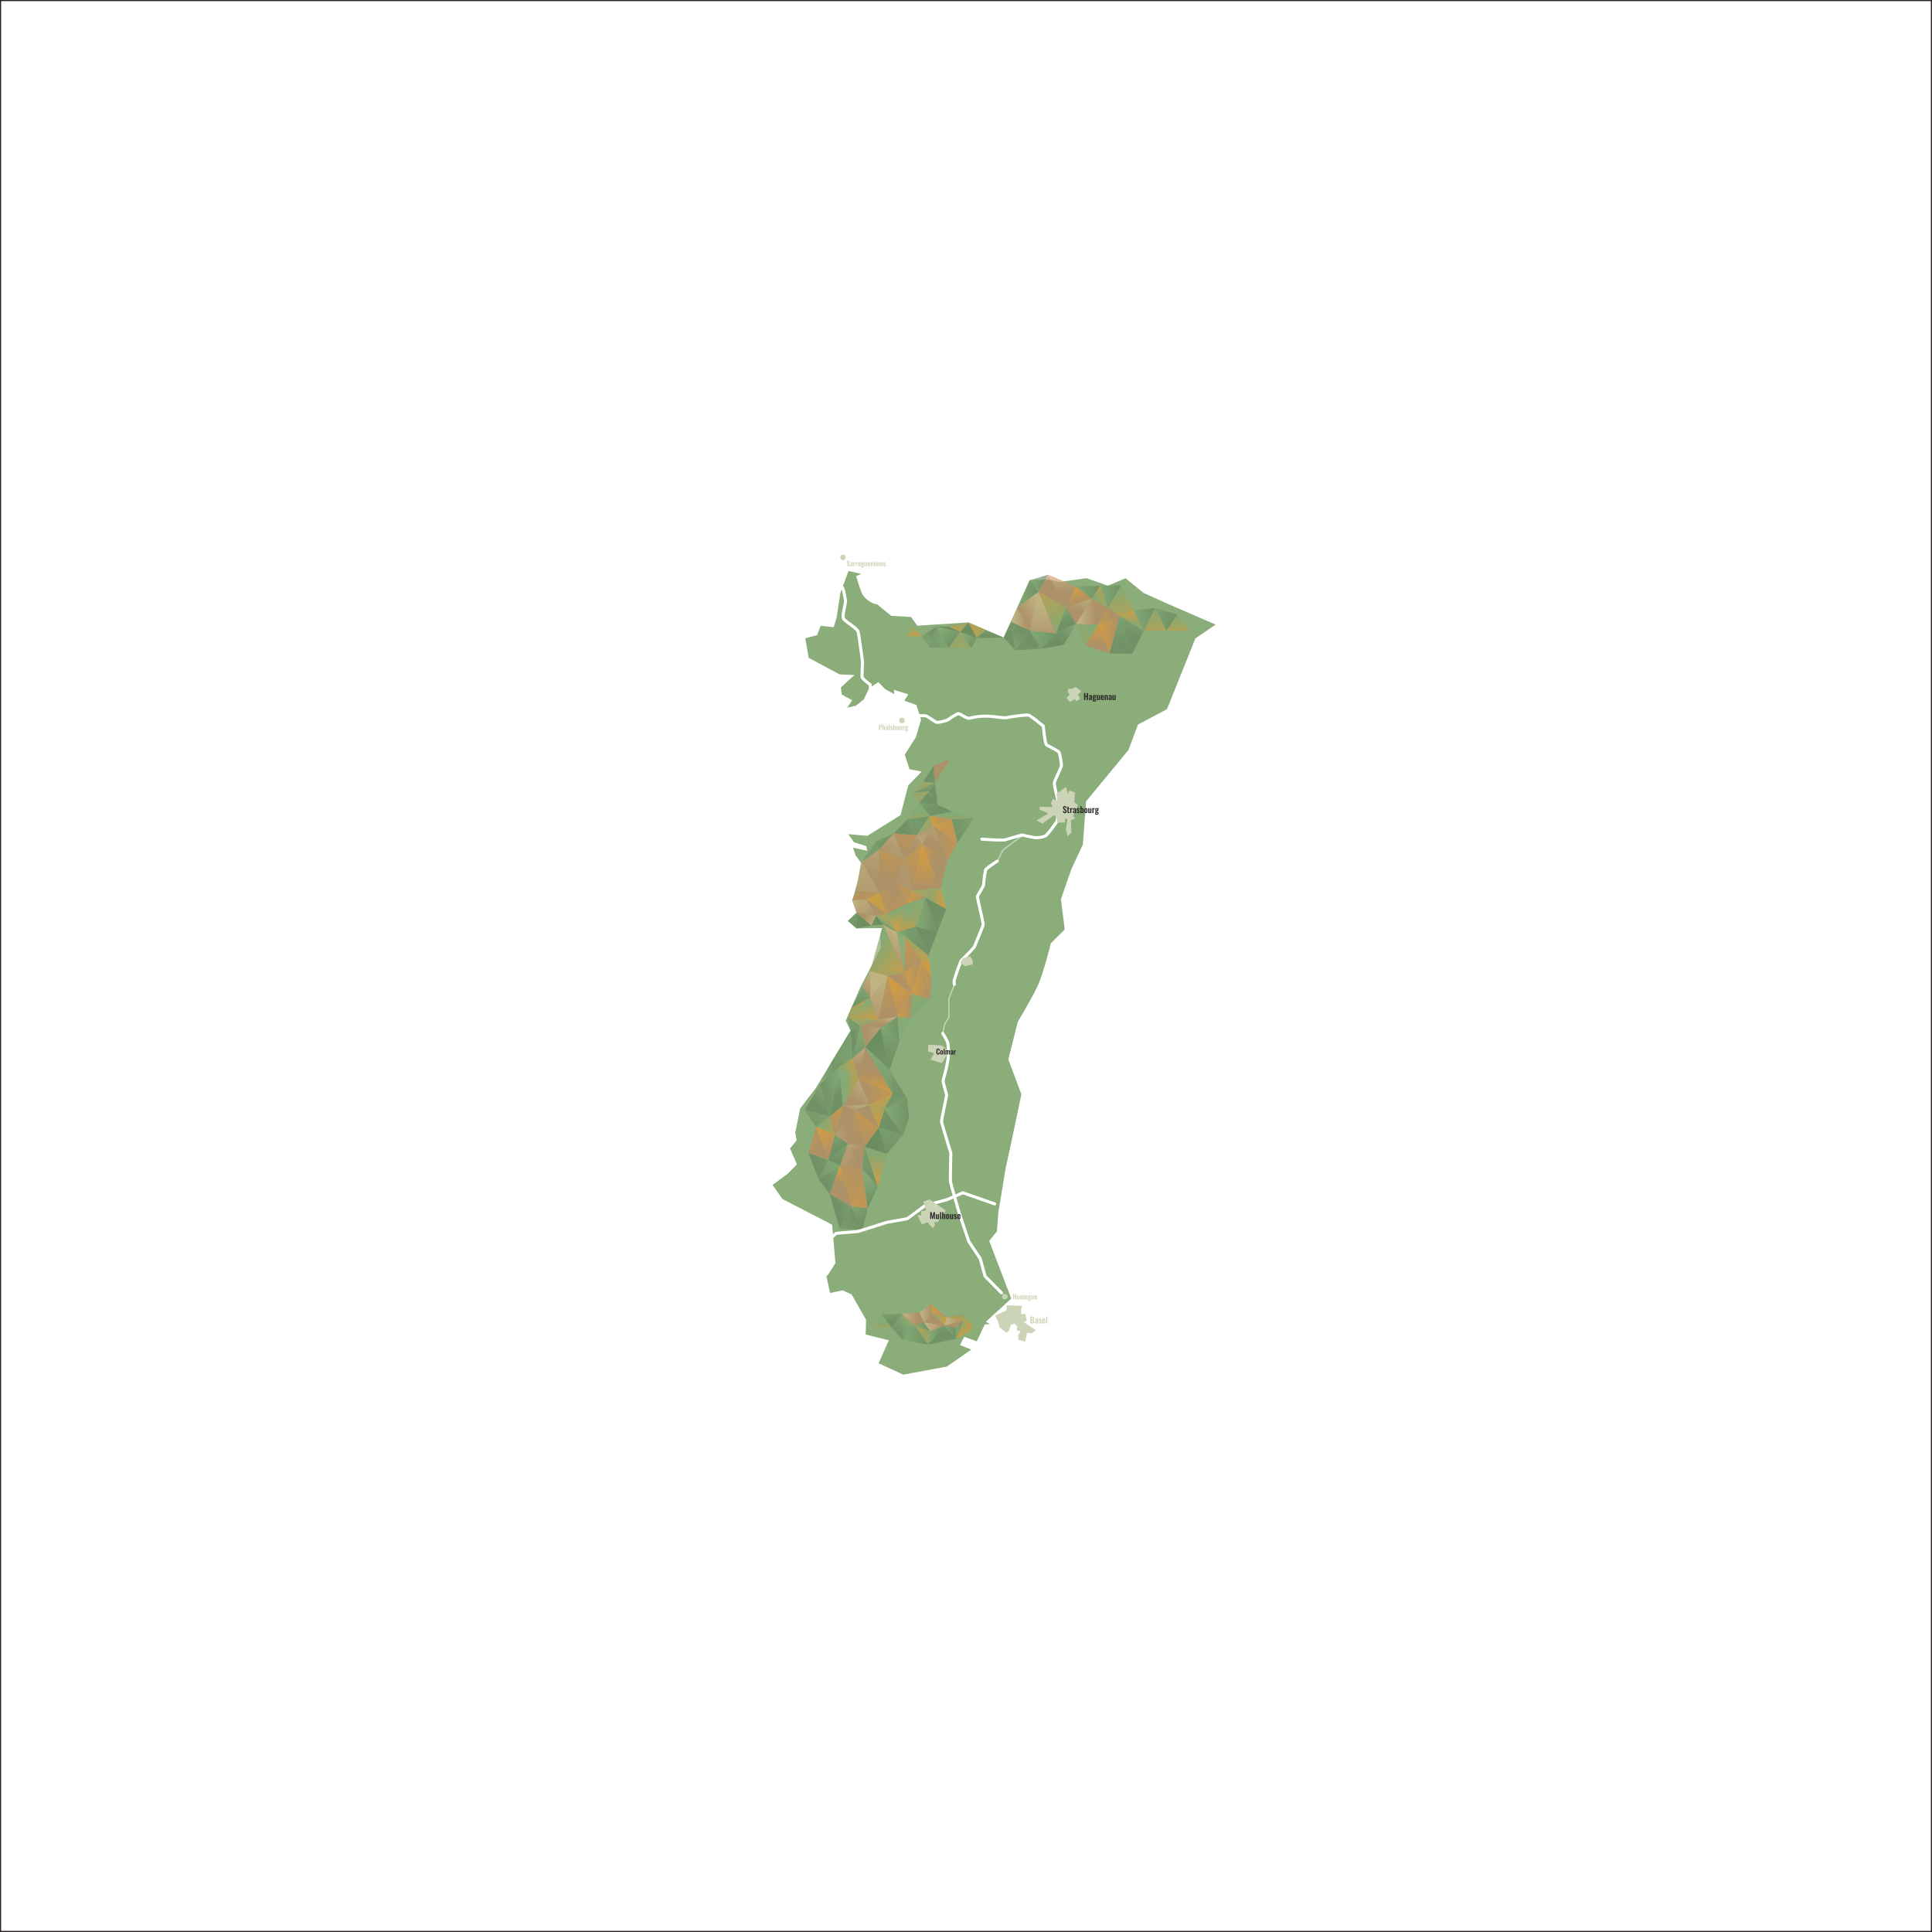 <svg xmlns="http://www.w3.org/2000/svg" xmlns:xlink="http://www.w3.org/1999/xlink" viewBox="0 0 1701.79 1701.79"><rect x="0" y="0" width="1701.79" height="1701.79" fill="#333333" stroke="none"/><defs><style>.a,.hm{fill:#fff;}.a{stroke:#282425;stroke-miterlimit:10;}.b{fill:#8bad7a;}.c{opacity:0.7;}.d{fill:url(#a);}.e{fill:url(#b);}.f{fill:url(#c);}.g{fill:url(#d);}.h{fill:url(#e);}.i{fill:url(#f);}.j{fill:url(#g);}.k{fill:url(#h);}.l{fill:url(#i);}.m{fill:url(#j);}.n{fill:#bc8461;}.o{fill:url(#k);}.p{fill:url(#l);}.q{fill:url(#m);}.r{fill:url(#n);}.s{fill:url(#o);}.t{fill:url(#p);}.u{fill:url(#q);}.v{fill:url(#r);}.w{fill:url(#s);}.x{fill:url(#t);}.y{fill:url(#u);}.z{fill:url(#v);}.aa{fill:url(#w);}.ab{fill:url(#x);}.ac{fill:url(#y);}.ad{fill:url(#z);}.ae{fill:url(#aa);}.af{fill:url(#ab);}.ag{fill:url(#ac);}.ah{fill:url(#ad);}.ai{fill:url(#ae);}.aj{fill:url(#af);}.ak{fill:url(#ag);}.al{fill:url(#ah);}.am{fill:url(#ai);}.an{fill:url(#aj);}.ao{fill:url(#ak);}.ap{fill:url(#al);}.aq{fill:url(#am);}.ar{fill:url(#an);}.as{fill:url(#ao);}.at{fill:url(#ap);}.au{fill:url(#aq);}.av{fill:url(#ar);}.aw{fill:url(#as);}.ax{fill:url(#at);}.ay{fill:url(#au);}.az{fill:url(#av);}.ba{fill:url(#aw);}.bb{fill:url(#ax);}.bc{fill:url(#ay);}.bd{fill:url(#az);}.be{fill:url(#ba);}.bf{fill:url(#bb);}.bg{fill:url(#bc);}.bh{fill:url(#bd);}.bi{fill:url(#be);}.bj{fill:url(#bf);}.bk{fill:url(#bg);}.bl{fill:url(#bh);}.bm{fill:url(#bi);}.bn{fill:url(#bj);}.bo{fill:url(#bk);}.bp{fill:url(#bl);}.bq{fill:url(#bm);}.br{fill:url(#bn);}.bs{fill:url(#bo);}.bt{fill:url(#bp);}.bu{fill:url(#bq);}.bv{fill:url(#br);}.bw{fill:url(#bs);}.bx{fill:url(#bt);}.by{fill:url(#bu);}.bz{fill:url(#bv);}.ca{fill:url(#bw);}.cb{fill:url(#bx);}.cc{fill:url(#by);}.cd{fill:url(#bz);}.ce{fill:url(#ca);}.cf{fill:url(#cb);}.cg{fill:url(#cc);}.ch{fill:url(#cd);}.ci{fill:url(#ce);}.cj{fill:url(#cf);}.ck{fill:url(#cg);}.cl{fill:url(#ch);}.cm{fill:url(#ci);}.cn{fill:url(#cj);}.co{fill:url(#ck);}.cp{fill:url(#cl);}.cq{fill:url(#cm);}.cr{fill:url(#cn);}.cs{fill:url(#co);}.ct{fill:url(#cp);}.cu{fill:url(#cq);}.cv{fill:url(#cr);}.cw{fill:url(#cs);}.cx{fill:url(#ct);}.cy{fill:url(#cu);}.cz{fill:url(#cv);}.da{fill:url(#cw);}.db{fill:url(#cx);}.dc{fill:url(#cy);}.dd{fill:url(#cz);}.de{fill:url(#da);}.df{fill:url(#db);}.dg{fill:url(#dc);}.dh{fill:url(#dd);}.di{fill:url(#de);}.dj{fill:url(#df);}.dk{fill:url(#dg);}.dl{fill:url(#dh);}.dm{fill:url(#di);}.dn{fill:url(#dj);}.do{fill:url(#dk);}.dp{fill:url(#dl);}.dq{fill:url(#dm);}.dr{fill:url(#dn);}.ds{fill:url(#do);}.dt{fill:url(#dp);}.du{fill:url(#dq);}.dv{fill:url(#dr);}.dw{fill:url(#ds);}.dx{fill:url(#dt);}.dy{fill:url(#du);}.dz{fill:url(#dv);}.ea{fill:url(#dw);}.eb{fill:url(#dx);}.ec{fill:url(#dy);}.ed{fill:url(#dz);}.ee{fill:url(#ea);}.ef{fill:url(#eb);}.eg{fill:url(#ec);}.eh{fill:url(#ed);}.ei{fill:url(#ee);}.ej{fill:url(#ef);}.ek{fill:url(#eg);}.el{fill:url(#eh);}.em{fill:url(#ei);}.en{fill:url(#ej);}.eo{fill:url(#ek);}.ep{fill:url(#el);}.eq{fill:url(#em);}.er{fill:url(#en);}.es{fill:url(#eo);}.et{fill:url(#ep);}.eu{fill:url(#eq);}.ev{fill:url(#er);}.ew{fill:url(#es);}.ex{fill:url(#et);}.ey{fill:url(#eu);}.ez{fill:url(#ev);}.fa{fill:url(#ew);}.fb{fill:url(#ex);}.fc{fill:url(#ey);}.fd{fill:url(#ez);}.fe{fill:url(#fa);}.ff{fill:url(#fb);}.fg{fill:url(#fc);}.fh{fill:url(#fd);}.fi{fill:url(#fe);}.fj{fill:url(#ff);}.fk{fill:url(#fg);}.fl{fill:url(#fh);}.fm{fill:url(#fi);}.fn{fill:url(#fj);}.fo{fill:url(#fk);}.fp{fill:url(#fl);}.fq{fill:url(#fm);}.fr{fill:url(#fn);}.fs{fill:url(#fo);}.ft{fill:url(#fp);}.fu{fill:url(#fq);}.fv{fill:url(#fr);}.fw{fill:url(#fs);}.fx{fill:url(#ft);}.fy{fill:url(#fu);}.fz{fill:url(#fv);}.ga{fill:url(#fw);}.gb{fill:url(#fx);}.gc{fill:url(#fy);}.gd{fill:url(#fz);}.ge{fill:url(#ga);}.gf{fill:url(#gb);}.gg{fill:url(#gc);}.gh{fill:url(#gd);}.gi{fill:url(#ge);}.gj{fill:url(#gf);}.gk{fill:url(#gg);}.gl{fill:url(#gh);}.gm{fill:url(#gi);}.gn{fill:url(#gj);}.go{fill:url(#gk);}.gp{fill:url(#gl);}.gq{fill:url(#gm);}.gr{fill:url(#gn);}.gs{fill:url(#go);}.gt{fill:url(#gp);}.gu{fill:url(#gq);}.gv{fill:url(#gr);}.gw{fill:url(#gs);}.gx{fill:url(#gt);}.gy{fill:url(#gu);}.gz{fill:url(#gv);}.ha{fill:url(#gw);}.hb{fill:url(#gx);}.hc{fill:url(#gy);}.hd{fill:url(#gz);}.he{fill:url(#ha);}.hf{fill:url(#hb);}.hg{fill:url(#hc);}.hh{fill:url(#hd);}.hi{fill:url(#he);}.hj,.hk{fill:none;stroke:#fff;stroke-linecap:round;stroke-linejoin:round;}.hj{stroke-width:2.68px;}.hk{stroke-width:1.07px;opacity:0.5;}.hl{fill:#cbd4b6;}.hn{fill:#282425;}</style><linearGradient id="a" x1="776.94" y1="1164.28" x2="776.62" y2="1181.36" gradientUnits="userSpaceOnUse"><stop offset="0" stop-color="#81a873"/><stop offset="1" stop-color="#ef932d"/></linearGradient><linearGradient id="b" x1="795.34" y1="1176.05" x2="817.49" y2="1176.05" gradientUnits="userSpaceOnUse"><stop offset="0" stop-color="#81a873"/><stop offset="1" stop-color="#66865e"/></linearGradient><linearGradient id="c" x1="830.41" y1="1182.16" x2="783.69" y2="1166.78" xlink:href="#a"/><linearGradient id="d" x1="817.49" y1="1176.05" x2="831.96" y2="1176.05" xlink:href="#b"/><linearGradient id="e" x1="829.93" y1="1161.05" x2="829.93" y2="1173.71" xlink:href="#b"/><linearGradient id="f" x1="831.96" y1="1173.41" x2="842.36" y2="1173.41" xlink:href="#b"/><linearGradient id="g" x1="806.19" y1="1168.66" x2="819.3" y2="1168.66" xlink:href="#b"/><linearGradient id="h" x1="796.95" y1="1163.94" x2="805.01" y2="1185.23" xlink:href="#b"/><linearGradient id="i" x1="813.88" y1="1168.66" x2="831.96" y2="1168.66" gradientUnits="userSpaceOnUse"><stop offset="0.15" stop-color="#d7b384"/><stop offset="0.89" stop-color="#bc8461"/></linearGradient><linearGradient id="j" x1="841.76" y1="1171.22" x2="848.39" y2="1171.22" xlink:href="#b"/><linearGradient id="k" x1="821.71" y1="1162.56" x2="834.16" y2="1162.56" xlink:href="#a"/><linearGradient id="l" x1="845.61" y1="1163.04" x2="849.53" y2="1177.82" xlink:href="#a"/><linearGradient id="m" x1="845.97" y1="1159.81" x2="871.31" y2="1184.26" gradientUnits="userSpaceOnUse"><stop offset="0" stop-color="#ef932d"/><stop offset="1" stop-color="#bc8461"/></linearGradient><linearGradient id="n" x1="809.81" y1="1160.37" x2="821.71" y2="1160.37" xlink:href="#i"/><linearGradient id="o" x1="809.81" y1="1153.06" x2="821.71" y2="1153.06" xlink:href="#i"/><linearGradient id="p" x1="819.91" y1="1154.42" x2="833.92" y2="1154.42" xlink:href="#m"/><linearGradient id="q" x1="831.96" y1="1163.93" x2="848.39" y2="1163.93" xlink:href="#i"/><linearGradient id="r" x1="798.77" y1="1165.49" x2="802.57" y2="1158.57" xlink:href="#a"/><linearGradient id="s" x1="798.23" y1="1160.64" x2="789.19" y2="1183.48" xlink:href="#b"/><linearGradient id="t" x1="797.06" y1="1154.9" x2="789.15" y2="1178.19" xlink:href="#b"/><linearGradient id="u" x1="794.66" y1="1161.88" x2="809.81" y2="1161.88" xlink:href="#i"/><linearGradient id="v" x1="852.67" y1="1158.2" x2="852.39" y2="1173.07" gradientUnits="userSpaceOnUse"><stop offset="0" stop-color="#81a873"/><stop offset="0.18" stop-color="#96a666"/><stop offset="1" stop-color="#ef932d"/></linearGradient><linearGradient id="w" x1="785.33" y1="1151.08" x2="785.78" y2="1163.74" xlink:href="#b"/><linearGradient id="x" x1="890.37" y1="545.46" x2="907.35" y2="545.46" xlink:href="#i"/><linearGradient id="y" x1="881.61" y1="572.97" x2="898.89" y2="552.45" xlink:href="#b"/><linearGradient id="z" x1="896.03" y1="523.17" x2="914.79" y2="523.17" xlink:href="#b"/><linearGradient id="aa" x1="920.67" y1="531.83" x2="899.29" y2="546.63" xlink:href="#i"/><linearGradient id="ab" x1="906.48" y1="579.75" x2="905.4" y2="569.49" xlink:href="#b"/><linearGradient id="ac" x1="907.03" y1="513.75" x2="923.39" y2="513.75" xlink:href="#b"/><linearGradient id="ad" x1="917.64" y1="527.67" x2="919.3" y2="571.06" xlink:href="#i"/><linearGradient id="ae" x1="907.35" y1="563.6" x2="930.16" y2="563.6" xlink:href="#b"/><linearGradient id="af" x1="914.74" y1="499.54" x2="921.73" y2="515.87" xlink:href="#i"/><linearGradient id="ag" x1="939.44" y1="556.73" x2="913.89" y2="501.75" xlink:href="#a"/><linearGradient id="ah" x1="937.56" y1="582.33" x2="922.98" y2="563.97" gradientUnits="userSpaceOnUse"><stop offset="0" stop-color="#4f7548"/><stop offset="1" stop-color="#66865e"/></linearGradient><linearGradient id="ai" x1="934.58" y1="497.11" x2="936.47" y2="526.64" xlink:href="#i"/><linearGradient id="aj" x1="934.2" y1="533.77" x2="937.44" y2="547.27" xlink:href="#b"/><linearGradient id="ak" x1="943.55" y1="547.12" x2="935.45" y2="560.08" xlink:href="#b"/><linearGradient id="al" x1="947.15" y1="518.13" x2="950.93" y2="532.71" xlink:href="#m"/><linearGradient id="am" x1="954.11" y1="519.59" x2="947.63" y2="540.65" xlink:href="#i"/><linearGradient id="an" x1="947.6" y1="521.81" x2="968.88" y2="521.81" xlink:href="#b"/><linearGradient id="ao" x1="947.85" y1="538.91" x2="967.15" y2="538.91" xlink:href="#i"/><linearGradient id="ap" x1="960.72" y1="551.49" x2="914.82" y2="591.45" xlink:href="#a"/><linearGradient id="aq" x1="966.51" y1="531.04" x2="977.81" y2="521.42" xlink:href="#a"/><linearGradient id="ar" x1="972.18" y1="516.41" x2="967.86" y2="536.39" xlink:href="#m"/><linearGradient id="as" x1="966.11" y1="549.01" x2="966.65" y2="568.45" xlink:href="#m"/><linearGradient id="at" x1="968.88" y1="525.67" x2="987.49" y2="525.67" xlink:href="#b"/><linearGradient id="au" x1="961.01" y1="543.11" x2="980.13" y2="543.11" xlink:href="#m"/><linearGradient id="av" x1="967.15" y1="559.09" x2="986.28" y2="559.09" xlink:href="#m"/><linearGradient id="aw" x1="986.73" y1="516.92" x2="987.81" y2="561.74" xlink:href="#a"/><linearGradient id="ax" x1="987.1" y1="533.73" x2="987.48" y2="544.48" xlink:href="#a"/><linearGradient id="ay" x1="973.42" y1="534.39" x2="985.27" y2="569.11" xlink:href="#b"/><linearGradient id="az" x1="996.9" y1="552.85" x2="996.9" y2="536.65" xlink:href="#a"/><linearGradient id="ba" x1="998.82" y1="531.81" x2="995.57" y2="561.06" xlink:href="#b"/><linearGradient id="bb" x1="998.45" y1="545.62" x2="1017.54" y2="545.62" xlink:href="#b"/><linearGradient id="bc" x1="1018.66" y1="532.68" x2="1016.5" y2="576.96" xlink:href="#a"/><linearGradient id="bd" x1="1003.46" y1="538.03" x2="1035.58" y2="549.71" xlink:href="#b"/><linearGradient id="be" x1="1037.8" y1="543.69" x2="1037.42" y2="564.08" xlink:href="#a"/><linearGradient id="bf" x1="886.71" y1="506.91" x2="888.87" y2="559.83" xlink:href="#b"/><linearGradient id="bg" x1="805.51" y1="549.76" x2="805.27" y2="562.92" xlink:href="#a"/><linearGradient id="bh" x1="831.43" y1="520.96" x2="881.93" y2="698.99" xlink:href="#a"/><linearGradient id="bi" x1="849.95" y1="557.97" x2="859.67" y2="568.14" xlink:href="#b"/><linearGradient id="bj" x1="833.44" y1="551.02" x2="841.99" y2="565.96" xlink:href="#b"/><linearGradient id="bk" x1="866.59" y1="569.84" x2="817.58" y2="545.33" xlink:href="#ah"/><linearGradient id="bl" x1="878.44" y1="566.95" x2="841.72" y2="548.59" xlink:href="#ah"/><linearGradient id="bm" x1="883.84" y1="568.17" x2="844.3" y2="548.4" xlink:href="#a"/><linearGradient id="bn" x1="873.23" y1="551.41" x2="872.44" y2="559.64" xlink:href="#b"/><linearGradient id="bo" x1="863.37" y1="545.52" x2="828.09" y2="559.38" xlink:href="#a"/><linearGradient id="bp" x1="840.66" y1="557.23" x2="808.39" y2="569.91" xlink:href="#b"/><linearGradient id="bq" x1="812.6" y1="569.47" x2="821.96" y2="554.62" xlink:href="#b"/><linearGradient id="br" x1="791.38" y1="907.86" x2="759.7" y2="913.08" xlink:href="#i"/><linearGradient id="bs" x1="734.41" y1="959.97" x2="722.58" y2="974.05" xlink:href="#b"/><linearGradient id="bt" x1="728.62" y1="966.94" x2="709.24" y2="997.05" xlink:href="#b"/><linearGradient id="bu" x1="682.05" y1="995.38" x2="725.84" y2="1007.84" xlink:href="#m"/><linearGradient id="bv" x1="742.61" y1="1014.78" x2="721.01" y2="1025.04" xlink:href="#b"/><linearGradient id="bw" x1="722.31" y1="946.61" x2="739.51" y2="946.61" xlink:href="#b"/><linearGradient id="bx" x1="746.17" y1="959.93" x2="722.29" y2="963.57" xlink:href="#b"/><linearGradient id="by" x1="722.7" y1="987.01" x2="748.08" y2="999.97" xlink:href="#a"/><linearGradient id="bz" x1="720.85" y1="997.34" x2="736.72" y2="1015.4" xlink:href="#m"/><linearGradient id="ca" x1="733.91" y1="1020.62" x2="726.35" y2="1047.62" xlink:href="#b"/><linearGradient id="cb" x1="750.91" y1="1031.83" x2="728.23" y2="1042.63" xlink:href="#b"/><linearGradient id="cc" x1="747.84" y1="794.1" x2="752.58" y2="816.79" xlink:href="#b"/><linearGradient id="cd" x1="776.86" y1="916.03" x2="712.17" y2="928.24" xlink:href="#b"/><linearGradient id="ce" x1="753.23" y1="926.3" x2="734.4" y2="939.99" xlink:href="#b"/><linearGradient id="cf" x1="731.26" y1="945.4" x2="736.06" y2="965.13" xlink:href="#b"/><linearGradient id="cg" x1="750.43" y1="976.06" x2="729.38" y2="994.98" xlink:href="#m"/><linearGradient id="ch" x1="728.18" y1="997.64" x2="736.82" y2="1012.22" xlink:href="#b"/><linearGradient id="ci" x1="740.89" y1="995.11" x2="737.32" y2="1022.92" xlink:href="#b"/><linearGradient id="cj" x1="736.17" y1="1031.4" x2="737.94" y2="1042.58" xlink:href="#m"/><linearGradient id="ck" x1="758.11" y1="1060.11" x2="739.21" y2="1066.05" xlink:href="#b"/><linearGradient id="cl" x1="715.75" y1="794.59" x2="771.49" y2="786.63" xlink:href="#m"/><linearGradient id="cm" x1="748.91" y1="792.25" x2="770.67" y2="805.08" xlink:href="#i"/><linearGradient id="cn" x1="780.37" y1="833.64" x2="749.01" y2="806" xlink:href="#ah"/><linearGradient id="co" x1="762.34" y1="861.37" x2="757.28" y2="888.54" xlink:href="#b"/><linearGradient id="cp" x1="733.79" y1="895.34" x2="773.77" y2="881.27" xlink:href="#a"/><linearGradient id="cq" x1="718.41" y1="901.19" x2="769.58" y2="902.17" xlink:href="#b"/><linearGradient id="cr" x1="763.75" y1="917.17" x2="752.63" y2="918.16" xlink:href="#b"/><linearGradient id="cs" x1="741.94" y1="947.64" x2="758.94" y2="939.14" xlink:href="#a"/><linearGradient id="ct" x1="744.25" y1="957.26" x2="758.38" y2="958.83" xlink:href="#a"/><linearGradient id="cu" x1="718.95" y1="1004.02" x2="749.05" y2="993.08" xlink:href="#i"/><linearGradient id="cv" x1="721.07" y1="991.05" x2="756.45" y2="1032.22" xlink:href="#i"/><linearGradient id="cw" x1="700.42" y1="1074.24" x2="772.08" y2="1026.47" xlink:href="#m"/><linearGradient id="cx" x1="724.59" y1="1086.87" x2="754.47" y2="1072.83" xlink:href="#b"/><linearGradient id="cy" x1="758.11" y1="711.13" x2="767.99" y2="828.03" xlink:href="#i"/><linearGradient id="cz" x1="816.9" y1="776.06" x2="742.94" y2="791.8" xlink:href="#m"/><linearGradient id="da" x1="754.04" y1="788.98" x2="767.08" y2="812.29" xlink:href="#i"/><linearGradient id="db" x1="773.35" y1="813.69" x2="760.86" y2="804.45" xlink:href="#i"/><linearGradient id="dc" x1="762.24" y1="851.09" x2="764.81" y2="881.55" xlink:href="#i"/><linearGradient id="dd" x1="755.74" y1="885.04" x2="761.67" y2="901.77" xlink:href="#a"/><linearGradient id="de" x1="762.11" y1="906.57" x2="756.99" y2="883.52" xlink:href="#a"/><linearGradient id="df" x1="753.09" y1="908.67" x2="758.69" y2="937.57" xlink:href="#b"/><linearGradient id="dg" x1="755.72" y1="913.79" x2="757.81" y2="942.57" xlink:href="#i"/><linearGradient id="dh" x1="769.86" y1="949.79" x2="752.58" y2="974.09" xlink:href="#i"/><linearGradient id="di" x1="755.73" y1="967.83" x2="751.77" y2="982.23" xlink:href="#i"/><linearGradient id="dj" x1="742.15" y1="935.74" x2="754.13" y2="1007.58" xlink:href="#m"/><linearGradient id="dk" x1="749.59" y1="995.28" x2="757.05" y2="1016.63" xlink:href="#i"/><linearGradient id="dl" x1="732.05" y1="1077.41" x2="779.52" y2="1029.29" xlink:href="#m"/><linearGradient id="dm" x1="750.46" y1="1057.62" x2="762.7" y2="1074.54" xlink:href="#b"/><linearGradient id="dn" x1="712.12" y1="724.86" x2="818.37" y2="775.53" xlink:href="#b"/><linearGradient id="do" x1="785.61" y1="722.81" x2="764.55" y2="779.38" xlink:href="#i"/><linearGradient id="dp" x1="847.82" y1="805.4" x2="762.53" y2="793.72" xlink:href="#a"/><linearGradient id="dq" x1="780.13" y1="824.27" x2="772.65" y2="800.57" xlink:href="#m"/><linearGradient id="dr" x1="776.99" y1="808.36" x2="771.28" y2="814.54" xlink:href="#ah"/><linearGradient id="ds" x1="777.1" y1="863.74" x2="716.49" y2="883.95" xlink:href="#i"/><linearGradient id="dt" x1="792.13" y1="856.15" x2="752.69" y2="914.1" xlink:href="#i"/><linearGradient id="du" x1="765.54" y1="887.2" x2="766.98" y2="905.92" xlink:href="#i"/><linearGradient id="dv" x1="771.63" y1="963.95" x2="770.82" y2="942.89" xlink:href="#m"/><linearGradient id="dw" x1="801.45" y1="966.76" x2="760.86" y2="962.05" xlink:href="#m"/><linearGradient id="dx" x1="773.42" y1="967.36" x2="750.92" y2="1009.67" xlink:href="#m"/><linearGradient id="dy" x1="735.74" y1="983.43" x2="773.54" y2="1039" xlink:href="#b"/><linearGradient id="dz" x1="761.39" y1="1037.46" x2="769.77" y2="1057.14" xlink:href="#b"/><linearGradient id="ea" x1="759.69" y1="1073.57" x2="764.32" y2="1073.57" xlink:href="#i"/><linearGradient id="eb" x1="759.19" y1="1082.25" x2="759.19" y2="1082.25" xlink:href="#i"/><linearGradient id="ec" x1="762.6" y1="713.94" x2="785.58" y2="748.6" xlink:href="#b"/><linearGradient id="ed" x1="727.27" y1="722.26" x2="783.6" y2="776.34" xlink:href="#m"/><linearGradient id="ee" x1="745.31" y1="811.16" x2="791.36" y2="786.67" xlink:href="#m"/><linearGradient id="ef" x1="778.53" y1="818.38" x2="789.37" y2="798.17" xlink:href="#a"/><linearGradient id="eg" x1="771.95" y1="813.97" x2="789.84" y2="813.97" xlink:href="#b"/><linearGradient id="eh" x1="770.5" y1="833.52" x2="801.2" y2="861.15" xlink:href="#a"/><linearGradient id="ei" x1="786.34" y1="842.42" x2="775.93" y2="871.97" xlink:href="#a"/><linearGradient id="ej" x1="758.95" y1="848.83" x2="787.19" y2="894.02" xlink:href="#m"/><linearGradient id="ek" x1="782.66" y1="894" x2="780.5" y2="904.08" xlink:href="#i"/><linearGradient id="el" x1="760.86" y1="894.12" x2="776.61" y2="932.19" xlink:href="#ah"/><linearGradient id="em" x1="774.51" y1="928.03" x2="773.7" y2="984.73" xlink:href="#b"/><linearGradient id="en" x1="785.37" y1="988.64" x2="773.49" y2="962.72" xlink:href="#a"/><linearGradient id="eo" x1="772.46" y1="948.37" x2="772.46" y2="994.82" xlink:href="#a"/><linearGradient id="ep" x1="745.8" y1="1003.15" x2="790.21" y2="1005.59" xlink:href="#ah"/><linearGradient id="eq" x1="771.34" y1="1015.7" x2="770.21" y2="1043.78" xlink:href="#a"/><linearGradient id="er" x1="764.32" y1="1054.82" x2="773.24" y2="1054.82" xlink:href="#i"/><linearGradient id="es" x1="811.4" y1="725.66" x2="777.69" y2="760.44" xlink:href="#i"/><linearGradient id="et" x1="760.46" y1="725.14" x2="797.17" y2="773.7" xlink:href="#m"/><linearGradient id="eu" x1="822.49" y1="832.82" x2="781.39" y2="787.49" xlink:href="#m"/><linearGradient id="ev" x1="790.67" y1="801.92" x2="794.45" y2="815.41" xlink:href="#a"/><linearGradient id="ew" x1="811" y1="807.3" x2="779.79" y2="844.31" gradientUnits="userSpaceOnUse"><stop offset="0.51" stop-color="#d7b384"/><stop offset="1" stop-color="#bc8461"/></linearGradient><linearGradient id="ex" x1="809.64" y1="850.02" x2="793.1" y2="866.89" xlink:href="#m"/><linearGradient id="ey" x1="784.78" y1="868.49" x2="806.85" y2="899.11" xlink:href="#m"/><linearGradient id="ez" x1="775.76" y1="906.45" x2="793.01" y2="906.45" xlink:href="#b"/><linearGradient id="fa" x1="783.98" y1="893.44" x2="783.98" y2="933.49" xlink:href="#b"/><linearGradient id="fb" x1="787.93" y1="921.75" x2="792.58" y2="968.26" xlink:href="#b"/><linearGradient id="fc" x1="804.4" y1="994.17" x2="782.26" y2="962.59" xlink:href="#b"/><linearGradient id="fd" x1="757.73" y1="973.17" x2="777.37" y2="985.66" xlink:href="#b"/><linearGradient id="fe" x1="789.67" y1="969.72" x2="780.76" y2="1017.62" xlink:href="#b"/><linearGradient id="ff" x1="830.55" y1="724.18" x2="795.96" y2="730.03" xlink:href="#b"/><linearGradient id="fg" x1="825.55" y1="714.62" x2="787.6" y2="749.76" xlink:href="#m"/><linearGradient id="fh" x1="862.79" y1="763.13" x2="775.91" y2="774.12" xlink:href="#i"/><linearGradient id="fi" x1="852.2" y1="781.89" x2="764.52" y2="787.73" xlink:href="#m"/><linearGradient id="fj" x1="797.67" y1="803.11" x2="798.39" y2="823.98" xlink:href="#a"/><linearGradient id="fk" x1="789.84" y1="820.52" x2="806.57" y2="820.52" xlink:href="#b"/><linearGradient id="fl" x1="800.55" y1="802.85" x2="804.65" y2="860.2" xlink:href="#m"/><linearGradient id="fm" x1="796.64" y1="860.19" x2="811.34" y2="860.19" xlink:href="#m"/><linearGradient id="fn" x1="790.56" y1="885.89" x2="803.22" y2="885.89" xlink:href="#m"/><linearGradient id="fo" x1="792.33" y1="903.56" x2="772.84" y2="888.8" xlink:href="#a"/><linearGradient id="fp" x1="779.15" y1="976.07" x2="800.72" y2="976.07" xlink:href="#b"/><linearGradient id="fq" x1="779.15" y1="988.37" x2="800.72" y2="988.37" xlink:href="#b"/><linearGradient id="fr" x1="738.13" y1="674.67" x2="838.03" y2="744.87" xlink:href="#b"/><linearGradient id="fs" x1="830.92" y1="733.11" x2="801.04" y2="747.15" xlink:href="#i"/><linearGradient id="ft" x1="819.25" y1="729.47" x2="795.35" y2="780.94" xlink:href="#m"/><linearGradient id="fu" x1="799.56" y1="790.19" x2="815.12" y2="790.19" xlink:href="#m"/><linearGradient id="fv" x1="805.32" y1="794.29" x2="832.32" y2="839.29" xlink:href="#a"/><linearGradient id="fw" x1="769.16" y1="808.42" x2="818.39" y2="832.04" xlink:href="#b"/><linearGradient id="fx" x1="805.76" y1="819.56" x2="810.08" y2="852.68" xlink:href="#a"/><linearGradient id="fy" x1="803.22" y1="862.88" x2="819.19" y2="862.88" xlink:href="#m"/><linearGradient id="fz" x1="806.77" y1="885.52" x2="781.93" y2="864.88" xlink:href="#a"/><linearGradient id="ga" x1="792.2" y1="907.06" x2="801.72" y2="907.06" xlink:href="#i"/><linearGradient id="gb" x1="794.83" y1="727.35" x2="870.24" y2="727.35" xlink:href="#a"/><linearGradient id="gc" x1="810.32" y1="765.24" x2="816.83" y2="714.16" xlink:href="#i"/><linearGradient id="gd" x1="812.7" y1="752.99" x2="816.05" y2="783.69" xlink:href="#m"/><linearGradient id="ge" x1="820.34" y1="775.2" x2="803.06" y2="807.6" xlink:href="#a"/><linearGradient id="gf" x1="806.57" y1="806.11" x2="825.48" y2="806.11" xlink:href="#b"/><linearGradient id="gg" x1="815.6" y1="776.1" x2="816.13" y2="829.63" xlink:href="#ah"/><linearGradient id="gh" x1="815.49" y1="835.96" x2="815.85" y2="848.92" xlink:href="#a"/><linearGradient id="gi" x1="811.34" y1="862.88" x2="820.59" y2="862.88" xlink:href="#m"/><linearGradient id="gj" x1="818.98" y1="723.08" x2="838.46" y2="723.08" xlink:href="#m"/><linearGradient id="gk" x1="839.35" y1="714.76" x2="824.23" y2="748.6" xlink:href="#i"/><linearGradient id="gl" x1="808.26" y1="735.62" x2="824.49" y2="759.27" xlink:href="#m"/><linearGradient id="gm" x1="815.12" y1="791.36" x2="833.46" y2="791.36" xlink:href="#a"/><linearGradient id="gn" x1="769.23" y1="736.83" x2="829.41" y2="810.97" xlink:href="#ah"/><linearGradient id="go" x1="817.37" y1="724.59" x2="868.1" y2="740.55" xlink:href="#m"/><linearGradient id="gp" x1="870.22" y1="742.34" x2="820.65" y2="742.34" xlink:href="#m"/><linearGradient id="gq" x1="872.08" y1="722.77" x2="835.72" y2="733.57" xlink:href="#b"/><linearGradient id="gr" x1="829.01" y1="718.59" x2="828.83" y2="728" xlink:href="#a"/><linearGradient id="gs" x1="848.22" y1="718.95" x2="848.04" y2="728.36" xlink:href="#a"/><linearGradient id="gt" x1="809.4" y1="715.39" x2="809" y2="736.34" xlink:href="#a"/><linearGradient id="gu" x1="804.48" y1="694.92" x2="823.56" y2="714.72" xlink:href="#b"/><linearGradient id="gv" x1="826.85" y1="708.29" x2="826.85" y2="708.29" xlink:href="#b"/><linearGradient id="gw" x1="832.6" y1="683.8" x2="820" y2="704.32" xlink:href="#b"/><linearGradient id="gx" x1="791.81" y1="701.95" x2="865.62" y2="701.95" xlink:href="#a"/><linearGradient id="gy" x1="835.62" y1="680.19" x2="804.3" y2="702.51" xlink:href="#b"/><linearGradient id="gz" x1="848.36" y1="703.56" x2="824.6" y2="699.24" xlink:href="#b"/><linearGradient id="ha" x1="879.27" y1="724" x2="832.82" y2="715.55" xlink:href="#b"/><linearGradient id="hb" x1="864.2" y1="685.27" x2="830.84" y2="679.2" xlink:href="#m"/><linearGradient id="hc" x1="846.64" y1="686.85" x2="821.52" y2="682.28" xlink:href="#b"/><linearGradient id="hd" x1="807.84" y1="673.47" x2="829.08" y2="748.35" xlink:href="#a"/><linearGradient id="he" x1="841.54" y1="1156.73" x2="841.36" y2="1166.27" xlink:href="#a"/></defs><title>map</title><rect class="a" x="0.5" y="0.5" width="1700.79" height="1700.79"/><path class="b" d="M906.53,510.55l-23,50.57-31-13.35-45,2.87-5.66-7.74L784.56,542,772.2,531.85s-7.14-.48-12.65-8.17c-1.73-2.41-6-16.76-6-16.76l4.64-1.84-11.3-2.62-7.14,19.27-3.34,22-2.57,8.24-11.46-1.18-3.11,8.16-10.43,2.78L711.85,579l27.3,14.58,13.13.48-6.15,5.37-5.94,5.63.78,6.27,9.14,5-4.33,6.45,7.62-1.66,6.87-5.44,4.87-10.09,8.07-5.25,6,6.19,7.92,4.33-.13-3.68,12.61,3.92-3.58,5.6,10.63,3.73,4.16,12.88-4.52,15.42-9.87,15.51,4.25,12.87,10.72,2L799.52,691.3l-6.77,26.15-29.31,18.32-16.76-1.5,5.06,7.11,10.72,3.43,1,4.1-12.58-2.73,2.23,6.66,4.84,6.59s-2.28,13.05-2.56,14.45c-1.16,5.6-5.21,18.71-5.21,18.71l3.8,10.81-7.57,7.32,7.5,6.57L776.5,817l-1.57,5.65.44,11.7-18.12,35-12.8,29.26,4.27,8.62L718,958l-13.66,17.85L700,997.2l1.2,6.73-5.79,7.19,6.05,14-8.34,8.46L680,1043.23l8.69,12.42,43.82,22.64,2.84,33.84L729,1122.26l-1.6,1.39,3.28,14.73,11-2.29,8,3.64,12.71,22.38-.36,12.88,20.37,5.11-9,20.24,21.75,10,38.43-7.14,21.48-14.94-10-3.94,3.78-7.3,11.06,4,7-14.89,4.69-.3-3.76-2,22.43-20.52-19.43-50.71,6.8-8.49,1.25-16.68,6.47-39.13,5.72-26.25,8.1-38.65-11.48-30.7L896,899.63s12-20.19,16.77-30.1c6-12.45,12.32-39.12,12.32-39.12l12.29-12.26L934,791.62l9.22-26.56,10.09-21.62,2.88-38.09,23.56-28.57L993.57,660l8.31-22.29,25.58-13.59,25-62.29,17.81-12.15-43.75-19-19.77-8.94-15.82-12.89-15.57,6.53-18.76-6.59-24.35,3.37-9.61-2.38Z" transform="translate(0.5 0.5)"/><g class="c"><polygon class="d" points="776.45 1157.42 768.46 1169.34 785.24 1169.34 776.45 1157.42"/><polygon class="e" points="806.19 1167.68 795.34 1180.34 817.49 1184.41 806.19 1167.68"/><polygon class="f" points="806.19 1167.68 819.3 1172.65 817.49 1184.41 806.19 1167.68"/><polygon class="g" points="819.3 1172.65 831.96 1167.68 817.49 1184.41 819.3 1172.65"/><polygon class="h" points="817.49 1184.41 831.96 1167.68 842.36 1179.14 817.49 1184.41"/><polygon class="i" points="831.96 1167.68 841.76 1169.34 842.36 1179.14 831.96 1167.68"/><polygon class="j" points="806.19 1167.68 819.3 1172.65 813.88 1164.67 806.19 1167.68"/><polygon class="k" points="806.19 1167.68 798.85 1168.13 795.34 1180.34 806.19 1167.68"/><polygon class="l" points="813.88 1164.67 831.96 1167.68 819.3 1172.65 813.88 1164.67"/><polygon class="m" points="841.76 1169.34 848.39 1163.31 842.36 1179.14 841.76 1169.34"/><polygon class="n" points="831.96 1167.68 848.39 1163.31 841.76 1169.34 831.96 1167.68"/><polygon class="n" points="813.88 1164.67 821.71 1157.43 831.96 1167.68 813.88 1164.67"/><polygon class="o" points="831.96 1167.68 821.71 1157.43 834.16 1160.17 831.96 1167.68"/><polygon class="p" points="848.39 1163.31 855.48 1171.9 842.36 1179.14 848.39 1163.31"/><polygon class="q" points="848.39 1163.31 856.68 1167.23 855.48 1171.9 848.39 1163.31"/><polygon class="n" points="806.19 1167.68 809.81 1156.07 813.88 1164.67 806.19 1167.68"/><polygon class="r" points="809.81 1156.07 821.71 1157.43 813.88 1164.67 809.81 1156.07"/><polygon class="s" points="809.81 1156.07 819.9 1148.69 821.71 1157.43 809.81 1156.07"/><polygon class="t" points="819.9 1148.69 833.92 1160.14 821.71 1157.43 819.9 1148.69"/><polygon class="u" points="834.16 1160.17 848.39 1163.31 831.96 1167.68 834.16 1160.17"/><polygon class="v" points="806.19 1167.68 794.66 1157.28 798.85 1168.13 806.19 1167.68"/><polygon class="w" points="794.66 1157.28 795.34 1180.34 798.85 1168.13 794.66 1157.28"/><polygon class="x" points="794.66 1157.28 785.24 1169.34 795.34 1180.34 794.66 1157.28"/><polygon class="y" points="794.66 1157.28 809.81 1156.07 806.19 1167.68 794.66 1157.28"/><polygon class="z" points="848.39 1163.31 856.68 1167.23 848.85 1156.57 848.39 1163.31"/><polygon class="aa" points="776.45 1157.42 794.66 1157.28 785.24 1169.34 776.45 1157.42"/></g><g class="c"><polygon class="ab" points="896.03 535.28 890.38 547.74 907.35 555.64 896.03 535.28"/><polygon class="ac" points="894.26 572.78 907.35 555.64 890.38 547.74 894.26 572.78"/><polygon class="ad" points="907.03 511.05 896.03 535.28 914.79 521.3 907.03 511.05"/><polygon class="ae" points="907.35 555.64 914.79 521.3 896.03 535.28 907.35 555.64"/><polygon class="af" points="907.35 555.64 894.26 572.78 917.1 571.56 907.35 555.64"/><polygon class="ag" points="914.79 521.3 923.39 506.21 907.03 511.05 914.79 521.3"/><polygon class="ah" points="914.79 521.3 907.35 555.64 930.16 558.01 914.79 521.3"/><polygon class="ai" points="917.1 571.56 930.16 558.01 907.35 555.64 917.1 571.56"/><polygon class="aj" points="923.39 506.21 914.79 521.3 939.22 535.03 923.39 506.21"/><polygon class="ak" points="930.16 558.01 939.22 535.03 914.79 521.3 930.16 558.01"/><polygon class="al" points="930.16 558.01 917.1 571.56 937.14 567.9 930.16 558.01"/><polygon class="am" points="939.22 535.03 947.6 516.5 923.39 506.21 939.22 535.03"/><polygon class="an" points="939.22 535.03 930.16 558.01 947.85 549.57 939.22 535.03"/><polygon class="ao" points="937.14 567.9 947.85 549.57 930.16 558.01 937.14 567.9"/><polygon class="ap" points="947.6 516.5 939.22 535.03 961.86 527.37 947.6 516.5"/><polygon class="aq" points="947.85 549.57 961.86 527.37 939.22 535.03 947.85 549.57"/><polygon class="ar" points="961.86 527.37 968.88 516.25 947.6 516.5 961.86 527.37"/><polygon class="as" points="961.86 527.37 947.85 549.57 967.15 550.44 961.86 527.37"/><polygon class="at" points="956.07 568.67 967.15 550.44 947.85 549.57 956.07 568.67"/><polygon class="au" points="968.88 516.25 961.86 527.37 975.95 535.77 968.88 516.25"/><polygon class="av" points="967.15 550.44 975.95 535.77 961.86 527.37 967.15 550.44"/><polygon class="aw" points="967.15 550.44 956.07 568.67 977.43 575.58 967.15 550.44"/><polygon class="ax" points="975.95 535.77 987.49 515.57 968.88 516.25 975.95 535.77"/><polygon class="ay" points="975.95 535.77 967.15 550.44 986.28 542.6 975.95 535.77"/><polygon class="az" points="977.43 575.58 986.28 542.6 967.15 550.44 977.43 575.58"/><polygon class="ba" points="987.49 515.57 975.95 535.77 998.45 537.45 987.49 515.57"/><polygon class="bb" points="986.28 542.6 998.45 537.45 975.95 535.77 986.28 542.6"/><polygon class="bc" points="986.28 542.6 977.43 575.58 997.51 575.67 986.28 542.6"/><polygon class="bd" points="998.45 537.45 986.28 542.6 1007.52 555.64 998.45 537.45"/><polygon class="be" points="997.51 575.67 1007.52 555.64 986.28 542.6 997.51 575.67"/><polygon class="bf" points="1007.52 555.64 1017.54 535.6 998.45 537.45 1007.52 555.64"/><polygon class="bg" points="1017.54 535.6 1007.52 555.64 1027.56 555.64 1017.54 535.6"/><polygon class="bh" points="1027.56 555.64 1037.1 541.41 1017.54 535.6 1027.56 555.64"/><polygon class="bi" points="1037.1 541.41 1027.56 555.64 1047.59 555.64 1037.1 541.41"/><polygon class="bj" points="890.38 547.74 884.07 561.62 894.26 572.78 890.38 547.74"/><polygon class="bk" points="805 551.22 798.84 560.41 811.78 560.41 805 551.22"/><polygon class="bl" points="845.8 556.63 835.54 570.67 855.52 570.67 845.8 556.63"/><polygon class="bm" points="845.8 556.63 860.38 562.03 855.52 570.67 845.8 556.63"/><polygon class="bn" points="845.8 556.63 825.1 551.91 835.54 570.67 845.8 556.63"/><polygon class="bo" points="845.8 556.63 836.08 552.04 825.1 551.91 845.8 556.63"/><polygon class="bp" points="845.8 556.63 853.08 548.27 860.38 562.03 845.8 556.63"/><polygon class="bq" points="860.38 562.03 853.08 548.27 868.39 554.87 860.38 562.03"/><polygon class="br" points="860.38 562.03 884.07 561.62 868.39 554.87 860.38 562.03"/><polygon class="bs" points="845.8 556.63 853.08 548.27 836.08 552.04 845.8 556.63"/><polygon class="bt" points="825.1 551.91 818.53 570.4 835.54 570.67 825.1 551.91"/><polygon class="bu" points="825.1 551.91 811.78 560.41 818.53 570.4 825.1 551.91"/></g><g class="c"><polyline class="bv" points="775.76 905.47 762.33 922.32 757.98 903.69 775.76 905.47"/><polygon class="bw" points="722.31 955.06 708.85 977.6 730.9 983.46 722.31 955.06"/><polygon class="bx" points="718.7 992.7 730.9 983.46 708.85 977.6 718.7 992.7"/><polygon class="by" points="718.7 992.7 712.11 1015.53 729.77 1022.06 718.7 992.7"/><polygon class="bz" points="721.14 1038.71 729.77 1022.06 712.11 1015.53 721.14 1038.71"/><polygon class="ca" points="730.82 938.17 722.31 955.06 739.51 939.74 730.82 938.17"/><polygon class="cb" points="730.9 983.46 739.51 939.74 722.31 955.06 730.9 983.46"/><polygon class="cc" points="730.9 983.46 718.7 992.7 735.59 999.55 730.9 983.46"/><polygon class="cd" points="729.77 1022.06 735.59 999.55 718.7 992.7 729.77 1022.06"/><polygon class="ce" points="729.77 1022.06 721.14 1038.71 739.94 1026.6 729.77 1022.06"/><polygon class="cf" points="730.87 1051.83 739.94 1026.6 721.14 1038.71 730.87 1051.83"/><polygon class="cg" points="754.37 817.79 754.44 803.9 746.87 811.22 754.37 817.79"/><polygon class="ch" points="749.23 907.8 730.82 938.17 751.08 932.29 749.23 907.8"/><polygon class="ci" points="739.51 939.74 751.08 932.29 730.82 938.17 739.51 939.74"/><polygon class="cj" points="739.51 939.74 730.9 983.46 742.54 974.05 739.51 939.74"/><polygon class="ck" points="735.59 999.55 742.54 974.05 730.9 983.46 735.59 999.55"/><polygon class="cl" points="735.59 999.55 729.77 1022.06 746.94 1007.56 735.59 999.55"/><polygon class="cm" points="739.94 1026.6 746.94 1007.56 729.77 1022.06 739.94 1026.6"/><polygon class="cn" points="739.94 1026.6 730.87 1051.83 749.65 1062.72 739.94 1026.6"/><polygon class="co" points="739.63 1082.75 749.65 1062.72 730.87 1051.83 739.63 1082.75"/><polygon class="cp" points="754.01 784.64 750.64 793.09 763.2 792.29 754.01 784.64"/><polygon class="cq" points="754.44 803.9 763.2 792.29 750.64 793.09 754.44 803.9"/><polygon class="cr" points="754.44 803.9 754.37 817.79 767.5 815.22 754.44 803.9"/><polygon class="cs" points="759.92 869.02 749.99 887.68 766.52 878.99 759.92 869.02"/><polygon class="ct" points="746.46 895.71 766.52 878.99 749.99 887.68 746.46 895.71"/><polygon class="cu" points="746.46 895.71 749.23 907.8 757.98 903.69 746.46 895.71"/><polygon class="cv" points="751.08 932.29 757.98 903.69 749.23 907.8 751.08 932.29"/><polygon class="cw" points="751.08 932.29 739.51 939.74 756.47 951.14 751.08 932.29"/><polygon class="cx" points="742.54 974.05 756.47 951.14 739.51 939.74 742.54 974.05"/><polygon class="n" points="742.54 974.05 735.59 999.55 753.46 977.76 742.54 974.05"/><polygon class="cy" points="746.94 1007.56 753.46 977.76 735.59 999.55 746.94 1007.56"/><polygon class="cz" points="746.94 1007.56 739.94 1026.6 759.54 1029.85 746.94 1007.56"/><polygon class="da" points="749.65 1062.72 759.54 1029.85 739.94 1026.6 749.65 1062.72"/><polygon class="db" points="749.65 1062.72 739.63 1082.75 759.69 1082.75 749.65 1062.72"/><polygon class="dc" points="759.17 759.26 754.01 784.64 774.79 786.42 759.17 759.26"/><polygon class="dd" points="763.2 792.29 774.79 786.42 754.01 784.64 763.2 792.29"/><polygon class="de" points="763.2 792.29 754.44 803.9 771.95 806.79 763.2 792.29"/><polygon class="df" points="767.5 815.22 771.95 806.79 754.44 803.9 767.5 815.22"/><polygon class="dg" points="766.52 878.99 766.45 855.57 759.92 869.02 766.52 878.99"/><polygon class="dh" points="766.52 878.99 746.46 895.71 773.5 898.3 766.52 878.99"/><polygon class="di" points="757.98 903.69 773.5 898.3 746.46 895.71 757.98 903.69"/><polygon class="dj" points="757.98 903.69 751.08 932.29 762.33 922.32 757.98 903.69"/><polygon class="dk" points="756.47 951.14 762.33 922.32 751.08 932.29 756.47 951.14"/><polygon class="dl" points="756.47 951.14 742.54 974.05 765.77 973.03 756.47 951.14"/><polygon class="dm" points="753.46 977.76 765.77 973.03 742.54 974.05 753.46 977.76"/><polygon class="dn" points="753.46 977.76 746.94 1007.56 761.75 1010.23 753.46 977.76"/><polygon class="do" points="759.54 1029.85 761.75 1010.23 746.94 1007.56 759.54 1029.85"/><polygon class="dp" points="759.54 1029.85 749.65 1062.72 764.32 1064.4 759.54 1029.85"/><polygon class="dq" points="759.69 1082.75 764.32 1064.4 749.65 1062.72 759.69 1082.75"/><polygon class="dr" points="771.53 741.24 759.17 759.26 774.04 748.63 771.53 741.24"/><polygon class="ds" points="774.79 786.42 774.04 748.63 759.17 759.26 774.79 786.42"/><polygon class="dt" points="774.79 786.42 763.2 792.29 780.95 805.22 774.79 786.42"/><polygon class="du" points="771.95 806.79 780.95 805.22 763.2 792.29 771.95 806.79"/><polygon class="dv" points="771.95 806.79 767.5 815.22 777.85 814.45 771.95 806.79"/><polygon class="dw" points="766.45 855.57 766.52 878.99 782.08 859.66 766.45 855.57"/><polygon class="dx" points="773.5 898.3 782.08 859.66 766.52 878.99 773.5 898.3"/><polygon class="dy" points="773.5 898.3 757.98 903.69 775.76 905.47 773.5 898.3"/><polygon class="dz" points="762.33 922.32 756.47 951.14 786.26 963.45 762.33 922.32"/><polygon class="ea" points="765.77 973.03 786.26 963.45 756.47 951.14 765.77 973.03"/><polygon class="n" points="765.77 973.03 753.46 977.76 774.01 993.4 765.77 973.03"/><polygon class="eb" points="761.75 1010.23 774.01 993.4 753.46 977.76 761.75 1010.23"/><polygon class="ec" points="761.75 1010.23 759.54 1029.85 773.24 1045.24 761.75 1010.23"/><polygon class="ed" points="764.32 1064.4 773.24 1045.24 759.54 1029.85 764.32 1064.4"/><line class="ee" x1="764.32" y1="1064.4" x2="759.69" y2="1082.75"/><path class="ef" d="M759.19,1082.25" transform="translate(0.5 0.5)"/><polygon class="eg" points="774.04 748.63 787.41 733.94 771.53 741.24 774.04 748.63"/><polygon class="eh" points="774.04 748.63 774.79 786.42 787.32 775.8 774.04 748.63"/><polygon class="ei" points="780.95 805.22 787.32 775.8 774.79 786.42 780.95 805.22"/><polygon class="ej" points="780.96 805.11 771.95 806.79 789.84 821.14 780.96 805.11"/><polygon class="ek" points="777.85 814.45 789.84 821.14 771.95 806.79 777.85 814.45"/><polygon class="el" points="777.85 814.45 766.45 855.57 796.64 856.49 777.85 814.45"/><polygon class="em" points="782.08 859.66 796.64 856.49 766.45 855.57 782.08 859.66"/><polygon class="en" points="782.08 859.66 773.5 898.3 790.56 895.55 782.08 859.66"/><polygon class="eo" points="775.76 905.47 790.56 895.55 773.5 898.3 775.76 905.47"/><polygon class="ep" points="775.76 905.47 762.33 922.32 783.53 942.25 775.76 905.47"/><polygon class="eq" points="786.26 963.45 783.53 942.25 762.33 922.32 786.26 963.45"/><polygon class="er" points="786.26 963.45 765.77 973.03 779.15 976.91 786.26 963.45"/><polygon class="es" points="774.01 993.4 779.15 976.91 765.77 973.03 774.01 993.4"/><polygon class="et" points="774.01 993.4 761.75 1010.23 781.13 1016.38 774.01 993.4"/><polygon class="eu" points="773.24 1045.24 781.13 1016.38 761.75 1010.23 773.24 1045.24"/><line class="ev" x1="773.24" y1="1045.24" x2="764.32" y2="1064.4"/><polygon class="ew" points="787.41 733.94 774.04 748.63 796.42 757.59 787.41 733.94"/><polygon class="ex" points="787.32 775.8 796.42 757.59 774.04 748.63 787.32 775.8"/><polygon class="ey" points="787.32 775.8 780.95 805.22 799.56 795.81 787.32 775.8"/><polygon class="ez" points="789.84 821.14 799.56 795.81 780.96 805.11 789.84 821.14"/><polygon class="fa" points="796.64 856.49 789.84 821.14 777.85 814.45 796.64 856.49"/><polygon class="fb" points="796.64 856.49 782.08 859.66 803.22 875.03 796.64 856.49"/><polygon class="fc" points="790.56 895.55 803.22 875.03 782.08 859.66 790.56 895.55"/><polygon class="fd" points="790.56 895.55 775.76 905.47 792.2 917.36 790.56 895.55"/><polygon class="fe" points="783.53 942.25 792.2 917.36 775.76 905.47 783.53 942.25"/><polygon class="ff" points="783.53 942.25 786.26 963.45 798.97 967.67 783.53 942.25"/><polygon class="fg" points="779.15 976.91 798.97 967.67 786.26 963.45 779.15 976.91"/><polygon class="fh" points="779.15 976.91 774.01 993.4 795.32 999.84 779.15 976.91"/><polygon class="fi" points="781.13 1016.38 795.32 999.84 774.01 993.4 781.13 1016.38"/><polygon class="fj" points="799.4 721.6 787.41 733.94 807.24 735.97 799.4 721.6"/><polygon class="fk" points="796.42 757.59 807.24 735.97 787.41 733.94 796.42 757.59"/><polygon class="fl" points="796.42 757.59 787.32 775.8 803.44 784.58 796.42 757.59"/><polygon class="fm" points="799.56 795.81 803.44 784.58 787.32 775.8 799.56 795.81"/><polygon class="fn" points="799.56 795.81 789.84 821.14 806.57 816.2 799.56 795.81"/><polygon class="fo" points="797.42 824.84 806.57 816.2 789.84 821.14 797.42 824.84"/><polygon class="fp" points="797.42 824.84 796.64 856.49 811.34 845.35 797.42 824.84"/><polygon class="fq" points="803.22 875.03 811.34 845.35 796.64 856.49 803.22 875.03"/><polygon class="fr" points="803.22 875.03 790.56 895.55 801.72 896.76 803.22 875.03"/><polygon class="fs" points="792.2 917.36 801.72 896.76 790.56 895.55 792.2 917.36"/><polygon class="ft" points="798.97 967.67 779.15 976.91 800.72 984.47 798.97 967.67"/><polygon class="fu" points="795.32 999.84 800.72 984.47 779.15 976.91 795.32 999.84"/><polygon class="fv" points="807.24 735.97 818.98 718.74 799.4 721.6 807.24 735.97"/><polygon class="fw" points="807.24 735.97 796.42 757.59 812.22 743.42 807.24 735.97"/><polygon class="fx" points="803.44 784.58 812.22 743.42 796.42 757.59 803.44 784.58"/><polygon class="fy" points="803.44 784.58 799.56 795.81 815.12 790.79 803.44 784.58"/><polygon class="fz" points="806.57 816.2 815.12 790.79 799.56 795.81 806.57 816.2"/><polygon class="ga" points="806.57 816.2 797.42 824.84 817.71 841.89 806.57 816.2"/><polygon class="gb" points="811.34 845.35 817.71 841.89 797.42 824.84 811.34 845.35"/><polygon class="gc" points="811.34 845.35 803.22 875.03 819.19 880.4 811.34 845.35"/><polygon class="gd" points="801.72 896.76 819.19 880.4 803.22 875.03 801.72 896.76"/><line class="ge" x1="801.72" y1="896.76" x2="792.2" y2="917.36"/><polygon class="gf" points="818.98 718.74 807.24 735.97 821.95 727.42 818.98 718.74"/><polygon class="gg" points="812.22 743.42 821.95 727.42 807.24 735.97 812.22 743.42"/><polygon class="gh" points="812.22 743.42 803.44 784.58 828.57 782.07 812.22 743.42"/><polygon class="gi" points="815.12 790.79 828.57 782.07 803.44 784.58 815.12 790.79"/><polygon class="gj" points="815.12 790.79 806.57 816.2 825.48 821.44 815.12 790.79"/><polygon class="gk" points="817.71 841.89 825.48 821.44 806.57 816.2 817.71 841.89"/><polygon class="gl" points="817.71 841.89 811.34 845.35 820.59 860.73 817.71 841.89"/><polygon class="gm" points="819.19 880.4 820.59 860.73 811.34 845.35 819.19 880.4"/><polygon class="gn" points="821.95 727.42 838.46 721.64 818.98 718.74 821.95 727.42"/><polygon class="go" points="821.95 727.42 812.22 743.42 834.69 757.26 821.95 727.42"/><polygon class="gp" points="828.57 782.07 834.69 757.26 812.22 743.42 828.57 782.07"/><polygon class="gq" points="828.57 782.07 815.12 790.79 833.46 800.64 828.57 782.07"/><polygon class="gr" points="825.48 821.44 833.46 800.64 815.12 790.79 825.48 821.44"/><polygon class="gs" points="838.46 721.64 821.95 727.42 843.49 742.39 838.46 721.64"/><polygon class="gt" points="834.69 757.26 843.49 742.39 821.95 727.42 834.69 757.26"/><polygon class="gu" points="843.49 742.39 857.89 720.34 838.46 721.64 843.49 742.39"/><polygon class="gv" points="838.87 715 819.22 718.59 838.46 721.64 838.87 715"/><polygon class="gw" points="838.87 715 838.46 721.64 857.89 720.34 838.87 715"/><polygon class="gx" points="799.4 721.6 809.71 706.99 819.22 718.59 799.4 721.6"/><polygon class="gy" points="809.71 706.99 825.91 708.79 819.22 718.59 809.71 706.99"/><path class="gz" d="M826.85,708.29" transform="translate(0.5 0.5)"/><polygon class="ha" points="809.71 706.99 818.35 696.91 825.91 708.79 809.71 706.99"/><polygon class="hb" points="818.35 696.91 803.95 698.35 809.71 706.99 818.35 696.91"/><polygon class="hc" points="803.95 698.35 823.39 689.71 818.35 696.91 803.95 698.35"/><polygon class="hd" points="823.39 689.71 825.91 708.79 818.35 696.91 823.39 689.71"/><polygon class="he" points="819.22 718.59 825.91 708.79 838.87 715 819.22 718.59"/><polygon class="hf" points="823.39 689.71 822.31 674.59 837.07 668.47 823.39 689.71"/><polygon class="hg" points="822.31 674.59 813.31 688.63 823.39 689.71 822.31 674.59"/><polygon class="hh" points="813.31 688.63 803.95 698.35 823.39 689.71 813.31 688.63"/></g><polygon class="hi" points="848.85 1156.57 834.16 1160.17 848.39 1163.31 848.85 1156.57"/><path class="hj" d="M878,758s-9.82,6.25-10.36,7.86a109.6,109.6,0,0,0-1.78,13c0,1.61-5.18,8.93-5.36,10.36s5.18,22.85,5,24.64-6.25,15.89-7.32,18.75-11.43,12-12.32,13.75-5.89,15.71-5.89,17.32a23.6,23.6,0,0,0,.17,2.86" transform="translate(0.5 0.5)"/><path class="hj" d="M829.94,909.79s4.46,7.14,4.46,8.75a53.46,53.46,0,0,1,.36,12.32c-1.21,9.61-4.29,18.57-4.47,20.71s3.22,11.43,3,13-4.64,21.78-4.47,23,8.22,27.68,8.22,27.68-.54,22.41-.36,24.64,8.22,29.64,8.22,29.64l8,23.57,10,15,4.29,15.54,14.46,14.64" transform="translate(0.5 0.5)"/><polyline class="hj" points="876.15 1060.46 867.04 1057.25 848.11 1050.64 834.19 1056.71 814.9 1061.89 799.19 1073.5 781.15 1076.71 755.8 1084.74 736.51 1086.35 726.87 1095.28 710.98 1103.85 701.16 1111.89"/><path class="hk" d="M878.42,757.21l4.55-8.84s14.46-11.79,18.48-13.13" transform="translate(0.5 0.5)"/><polyline class="hk" points="840.35 868.06 835.79 879.84 835.79 896.18 832.04 902.34 830.44 910.29"/><path class="hj" d="M700.3,505.52s14.82,7.86,17.32,8.57a89.69,89.69,0,0,0,12.32,1.79c1.61,0,2.5-1.25,3.57-1.08s7,1.08,8,2.33,2.32,8.57,2.68,11.42-3.4,13.75-1.43,16.25,11.6,8.22,12.5,10.9,3.93,26.42,3.93,26.42-.36,11.79-.36,13.57,7.14,6.79,7.14,6.79.36,7.14,1.79,8.75,14.64,7.86,16.42,10,9.11,8.75,9.11,8.75,20.36-.36,22,.18,7.33,4.82,8.93,5.53,9.64-1.78,9.64-1.78,7.86-5.54,9.65-5.72,7.32,4.47,10,3.93a62.9,62.9,0,0,1,12.5-1.78c9.58-.14,17.5,2,20.53,1.25s17.32-2.68,19.11-2.15,12.85,9.65,12.85,9.65,1.43,14.82,2.68,16.24,10.36,5.18,11.25,7,2,10,2,11.61-6.07,13.21-6.25,15.35,3.39,15.89,3.39,15.89-.54,15.72-.72,17-8.57,12.32-10.17,13.39-5.72,1.79-8.57,1.79-12-2.5-12.86-2.33c-.72.36-12.31,3.51-14.45,4.23s-20.42-.58-20.42-.58" transform="translate(0.5 0.5)"/><polygon class="hl" points="941.06 606.64 940.52 609.45 942.26 611.73 939.32 614.81 942.4 618.29 946.95 615.75 947.75 617.76 951.37 615.88 949.63 611.6 952.57 608.92 947.49 605.17 943.6 606.91 941.06 606.64"/><path class="hl" d="M930.11,698.81c.54-.53,8.3-6.42,8.44-5.89s1.6,6,1.6,6l1.21-3,5,1.48-.41,9.1,3.08,1.88-4.28,9.91,2,2.14-4,1.47.54,10.72L940,736.18s-1.61-5.63-1.61-6,1.34-9.37,1.34-9.37l-1.87-.14-.54,3.35-6.29.14-1.21-5.49L928,717.56l-10.31,7.5s-5.36-2.94-4.83-3.21S923,716.09,923,716.09l-8.17-3.75.94-2.41,10.71.54-1.2-3.49,1.61-3.88,4,1.74Z" transform="translate(0.5 0.5)"/><path class="hl" d="M847.58,843.52l6.3-1.6a18.69,18.69,0,0,1,2.14,2.94c0,.4.67,4.15,0,4.29s-6.29,1.34-6.29,1.34l-4.42-2.82Z" transform="translate(0.5 0.5)"/><polygon class="hl" points="817.71 920.15 817.45 926.31 822.8 927.65 819.59 933.41 829.63 936.49 836.06 926.18 829.63 920.96 817.71 920.15"/><polygon class="hl" points="813.29 1058.36 818.92 1056.49 833.12 1066.4 825.88 1076.44 822.8 1076.58 823.61 1078.85 821.87 1082.07 816.91 1076.58 812.09 1078.59 807.94 1070.28 811.42 1070.55 811.42 1066.93 815.71 1066.13 813.29 1058.36"/><circle class="hm" cx="742.32" cy="489.86" r="2.41"/><circle class="hl" cx="885.06" cy="1142.08" r="2.41"/><circle class="hl" cx="794.41" cy="634.63" r="2.41"/><circle class="hl" cx="742.5" cy="490.95" r="2.41"/><path class="hl" d="M886.51,1149.23l-.53,4.55-9.91,4.56,2.94,6.42,1.07,4,5.9,4.56,2.41-1.61,1.34-5.09,3.48-1.34,2.14,2.41v3.75l3.22.54-2.15,3.48.27,4.28,5.89,1.61,1.61-8,4,.53,3.75-2.68L901.24,1164s3-.8,2.68-1.61-1.34-5.62-1.34-5.62l-3.48.54-.27-4.29,1.07-3.21Z" transform="translate(0.5 0.5)"/><path class="hn" d="M954.39,610h1.1v2.53h1.24V610h1.11v6.08h-1.11v-2.75h-1.24v2.75h-1.1Z" transform="translate(0.5 0.5)"/><path class="hn" d="M958.6,615.13c0-1.08.88-1.41,1.75-1.74V613c0-.37-.05-.58-.34-.58s-.36.19-.36.48l0,.26-1,0c0-1,.48-1.46,1.43-1.46s1.25.51,1.25,1.34v2a7.82,7.82,0,0,0,.08,1.07h-.92c0-.2-.09-.51-.1-.63a.9.9,0,0,1-.86.69A1,1,0,0,1,958.6,615.13Zm1.75,0v-1.22c-.45.27-.79.52-.79,1s.13.52.36.52A.59.59,0,0,0,960.35,615.11Z" transform="translate(0.5 0.5)"/><path class="hn" d="M961.86,616.66a1,1,0,0,1,.66-.85.61.61,0,0,1-.51-.58,1.07,1.07,0,0,1,.48-.82,1.39,1.39,0,0,1-.47-1.21c0-1,.49-1.52,1.4-1.52a1.09,1.09,0,0,1,1,.41,1.35,1.35,0,0,1,.56-.45l.14-.06.24.54a4.45,4.45,0,0,0-.71.3,2.15,2.15,0,0,1,.16.8c0,.92-.41,1.5-1.35,1.5a2.15,2.15,0,0,1-.59-.09.6.6,0,0,0-.12.3c0,.11.1.18.39.21l.9.09c.73.08,1.06.45,1.06,1.1s-.51,1.18-1.69,1.18C962.48,617.51,961.86,617.25,961.86,616.66Zm2.46-.29c0-.25-.13-.34-.62-.4l-.75-.06a.67.67,0,0,0-.29.47c0,.25.21.37.82.37S964.32,616.65,964.32,616.37Zm-.48-3.17c0-.58-.06-.87-.42-.87s-.44.27-.44.87.08.88.44.88S963.84,613.8,963.84,613.2Z" transform="translate(0.5 0.5)"/><path class="hn" d="M965.58,615.2v-3.45h1V615c0,.26.07.42.3.42a.86.86,0,0,0,.46-.21v-3.47h1v4.34h-1v-.42a1.51,1.51,0,0,1-1,.48C965.78,616.15,965.58,615.7,965.58,615.2Z" transform="translate(0.5 0.5)"/><path class="hn" d="M969.07,614.56v-1.29c0-1,.44-1.59,1.4-1.59s1.34.6,1.34,1.66V614h-1.72v.86c0,.43.12.6.39.6s.36-.19.36-.56v-.37h1v.3a1.2,1.2,0,0,1-1.33,1.36C969.49,616.15,969.07,615.59,969.07,614.56Zm1.77-1.1v-.41c0-.44-.09-.63-.37-.63s-.38.17-.38.74v.3Z" transform="translate(0.5 0.5)"/><path class="hn" d="M972.5,611.75h1v.43a1.51,1.51,0,0,1,1.05-.5c.53,0,.74.45.74,1v3.46h-1v-3.25c0-.27-.06-.41-.3-.41a.92.92,0,0,0-.47.21v3.45h-1Z" transform="translate(0.5 0.5)"/><path class="hn" d="M976,615.13c0-1.08.88-1.41,1.75-1.74V613c0-.37-.06-.58-.35-.58s-.35.19-.36.48v.26l-1,0c0-1,.48-1.46,1.42-1.46s1.26.51,1.26,1.34v2a8.18,8.18,0,0,0,.07,1.07h-.91c0-.2-.09-.51-.11-.63a.88.88,0,0,1-.85.69A1,1,0,0,1,976,615.13Zm1.75,0v-1.22c-.45.27-.79.52-.79,1s.13.52.35.52A.61.61,0,0,0,977.71,615.11Z" transform="translate(0.5 0.5)"/><path class="hn" d="M979.41,615.2v-3.45h1V615c0,.26.07.42.3.42a.86.86,0,0,0,.46-.21v-3.47h1v4.34h-1v-.42a1.51,1.51,0,0,1-1.05.48C979.62,616.15,979.41,615.7,979.41,615.2Z" transform="translate(0.5 0.5)"/><path class="hl" d="M891.87,1139.25h.88v2h1v-2h.89v4.86h-.89v-2.2h-1v2.2h-.88Z" transform="translate(0.5 0.5)"/><path class="hl" d="M895.29,1143.4v-2.76h.81v2.61c0,.2.06.33.24.33a.7.7,0,0,0,.37-.16v-2.78h.81v3.47h-.81v-.33a1.21,1.21,0,0,1-.84.38C895.46,1144.16,895.29,1143.8,895.29,1143.4Z" transform="translate(0.5 0.5)"/><path class="hl" d="M898.15,1140.64H899v.34a1.24,1.24,0,0,1,.84-.39c.42,0,.59.36.59.76v2.76h-.82v-2.6c0-.21-.05-.32-.23-.32a.76.76,0,0,0-.38.16v2.76h-.82Z" transform="translate(0.5 0.5)"/><path class="hl" d="M901,1139.41h.82v.68H901Zm0,1.23h.82v3.47H901Z" transform="translate(0.5 0.5)"/><path class="hl" d="M902.49,1140.64h.81v.34a1.24,1.24,0,0,1,.84-.39c.42,0,.59.36.59.76v2.76h-.82v-2.6c0-.21,0-.32-.23-.32a.8.8,0,0,0-.38.16v2.76h-.81Z" transform="translate(0.5 0.5)"/><path class="hl" d="M905.15,1144.56a.77.77,0,0,1,.52-.67.48.48,0,0,1-.4-.47.84.84,0,0,1,.38-.65,1.12,1.12,0,0,1-.37-1c0-.8.39-1.22,1.11-1.22a.89.89,0,0,1,.77.32,1.26,1.26,0,0,1,.45-.36l.11,0,.19.44a2.78,2.78,0,0,0-.56.24,1.74,1.74,0,0,1,.12.64c0,.73-.32,1.2-1.08,1.2a1.34,1.34,0,0,1-.46-.08.52.52,0,0,0-.11.24c0,.09.09.15.32.17l.72.07a.81.81,0,0,1,.84.88c0,.62-.41,1-1.35,1C905.64,1145.25,905.15,1145,905.15,1144.56Zm2-.23c0-.19-.1-.27-.5-.31L906,1144a.56.56,0,0,0-.23.38c0,.2.17.3.65.3S907.11,1144.56,907.11,1144.33Zm-.38-2.52c0-.47-.05-.71-.34-.71s-.34.23-.34.71.06.69.34.69S906.73,1142.28,906.73,1141.81Z" transform="translate(0.5 0.5)"/><path class="hl" d="M908.12,1143.4v-2.76h.81v2.61c0,.2.06.33.24.33a.73.73,0,0,0,.37-.16v-2.78h.81v3.47h-.81v-.33a1.21,1.21,0,0,1-.84.38C908.28,1144.16,908.12,1143.8,908.12,1143.4Z" transform="translate(0.5 0.5)"/><path class="hl" d="M910.92,1142.89v-1c0-.83.35-1.27,1.11-1.27s1.08.48,1.08,1.32v.5h-1.38v.68c0,.35.1.48.31.48s.29-.15.29-.45v-.29h.77v.24a1,1,0,0,1-1.07,1.09C911.25,1144.16,910.92,1143.71,910.92,1142.89Zm1.41-.88v-.33c0-.35-.07-.5-.3-.5s-.3.13-.3.59v.24Z" transform="translate(0.5 0.5)"/><path class="hl" d="M907.12,1159.19h1.5c1.06,0,1.78.36,1.78,1.56,0,.75-.31,1.16-.88,1.25.71.14,1.05.65,1.05,1.5a1.54,1.54,0,0,1-1.7,1.77h-1.75Zm1.48,2.49c.66,0,.84-.29.84-.91s-.32-.8-1-.8h-.23v1.71Zm0,2.81c.67,0,.86-.31.86-1s-.24-1-.9-1h-.39v2Z" transform="translate(0.5 0.5)"/><path class="hl" d="M911.13,1164.31c0-1.08.88-1.41,1.75-1.73v-.38c0-.36-.06-.57-.35-.57s-.35.19-.36.48v.26l-1,0c0-1,.48-1.46,1.42-1.46s1.26.51,1.26,1.33v2a8,8,0,0,0,.07,1.06H913c0-.19-.09-.5-.11-.62a.88.88,0,0,1-.85.69A1,1,0,0,1,911.13,1164.31Zm1.75,0v-1.22c-.45.26-.79.51-.79,1s.13.52.35.52A.6.6,0,0,0,912.88,1164.3Z" transform="translate(0.5 0.5)"/><path class="hl" d="M914.39,1164.19l.76-.29c.11.47.31.73.63.73a.32.32,0,0,0,.36-.34c0-.24-.13-.4-.48-.69l-.52-.45a1.39,1.39,0,0,1-.64-1.15,1.13,1.13,0,0,1,1.23-1.13A1.23,1.23,0,0,1,917,1162l-.67.29c-.07-.36-.25-.68-.55-.68a.33.33,0,0,0-.35.34c0,.17.15.35.42.57l.53.48a1.61,1.61,0,0,1,.7,1.2,1.14,1.14,0,0,1-1.27,1.15A1.37,1.37,0,0,1,914.39,1164.19Z" transform="translate(0.5 0.5)"/><path class="hl" d="M917.53,1163.75v-1.29c0-1,.44-1.59,1.4-1.59s1.34.6,1.34,1.66v.62h-1.72v.86c0,.42.12.6.39.6s.36-.19.36-.57v-.36h1v.3a1.21,1.21,0,0,1-1.34,1.36C918,1165.34,917.53,1164.78,917.53,1163.75Zm1.77-1.1v-.42c0-.43-.09-.63-.37-.63s-.38.18-.38.75v.3Z" transform="translate(0.5 0.5)"/><path class="hl" d="M921,1159.19h1v6.08h-1Z" transform="translate(0.5 0.5)"/><path class="hn" d="M935.8,713.94l1-.19c0,.72.2,1.19.69,1.19s.5-.24.5-.57a1.47,1.47,0,0,0-.67-1.17l-.76-.67a1.77,1.77,0,0,1-.71-1.47,1.41,1.41,0,0,1,1.57-1.5c1.14,0,1.46.77,1.52,1.65l-.95.17c0-.57-.11-1-.59-1a.51.51,0,0,0-.51.57,1.12,1.12,0,0,0,.49.92l.76.66a2.26,2.26,0,0,1,.91,1.77,1.44,1.44,0,0,1-1.53,1.49C936.37,715.79,935.85,715.15,935.8,713.94Z" transform="translate(0.5 0.5)"/><path class="hn" d="M939.76,714.63V712h-.43v-.67h.43v-1.3h1v1.3h.66V712h-.66v2.5c0,.29.13.41.39.41a1.66,1.66,0,0,0,.32,0v.79a4,4,0,0,1-.66,0C940,715.76,939.76,715.33,939.76,714.63Z" transform="translate(0.5 0.5)"/><path class="hn" d="M942.1,711.37h1V712c.3-.51.58-.72,1-.72h.16v1.06a1.36,1.36,0,0,0-.42-.09.81.81,0,0,0-.69.42v3h-1Z" transform="translate(0.5 0.5)"/><path class="hn" d="M944.61,714.75c0-1.08.88-1.41,1.75-1.74v-.37c0-.37-.05-.58-.34-.58s-.35.2-.36.48l0,.26-1,0c0-1,.48-1.47,1.43-1.47s1.26.51,1.26,1.34v2a8.18,8.18,0,0,0,.07,1.07h-.92c0-.2-.09-.5-.1-.62a.91.91,0,0,1-.86.69A1,1,0,0,1,944.61,714.75Zm1.75,0v-1.21c-.45.26-.78.51-.78,1s.12.52.35.52A.57.57,0,0,0,946.36,714.73Z" transform="translate(0.5 0.5)"/><path class="hn" d="M947.88,714.63l.76-.29c.11.47.31.72.63.72a.31.31,0,0,0,.36-.33c0-.24-.13-.4-.48-.69l-.52-.45a1.42,1.42,0,0,1-.65-1.15,1.14,1.14,0,0,1,1.23-1.14,1.24,1.24,0,0,1,1.26,1.13l-.67.28c-.08-.36-.25-.68-.56-.68a.33.33,0,0,0-.34.35c0,.16.15.34.42.57l.52.48a1.57,1.57,0,0,1,.71,1.2,1.14,1.14,0,0,1-1.27,1.15A1.35,1.35,0,0,1,947.88,714.63Z" transform="translate(0.5 0.5)"/><path class="hn" d="M952.13,715.39v.32h-1v-6.08h1v2.07a1.29,1.29,0,0,1,.89-.4c.78,0,1,.84,1,1.45v1.47c0,.87-.28,1.56-1,1.56A1.29,1.29,0,0,1,952.13,715.39Zm.83-1.13V712.7c0-.39-.07-.71-.38-.71a.75.75,0,0,0-.45.18v2.74a.78.78,0,0,0,.45.15C952.9,715.06,953,714.7,953,714.26Z" transform="translate(0.5 0.5)"/><path class="hn" d="M954.61,714.27v-1.46c0-1,.44-1.51,1.38-1.51s1.4.55,1.4,1.51v1.46c0,1-.45,1.51-1.4,1.51S954.61,715.23,954.61,714.27Zm1.77.07v-1.6c0-.4,0-.73-.38-.73s-.39.33-.39.73v1.6c0,.4,0,.73.39.73S956.38,714.75,956.38,714.34Z" transform="translate(0.5 0.5)"/><path class="hn" d="M958.06,714.82v-3.45h1v3.27c0,.25.06.41.3.41a.85.85,0,0,0,.45-.2v-3.48h1v4.34h-1v-.41a1.53,1.53,0,0,1-1,.48C958.27,715.78,958.06,715.33,958.06,714.82Z" transform="translate(0.5 0.5)"/><path class="hn" d="M961.66,711.37h1V712c.3-.51.58-.72,1-.72h.16v1.06a1.36,1.36,0,0,0-.42-.09.81.81,0,0,0-.69.42v3h-1Z" transform="translate(0.5 0.5)"/><path class="hn" d="M964.06,716.28a1,1,0,0,1,.66-.85c-.33-.1-.52-.3-.52-.58a1.07,1.07,0,0,1,.49-.81,1.41,1.41,0,0,1-.47-1.21c0-1,.49-1.53,1.4-1.53a1.13,1.13,0,0,1,1,.41,1.47,1.47,0,0,1,.55-.45l.15-.06.24.55a3.41,3.41,0,0,0-.71.29,2.15,2.15,0,0,1,.16.8c0,.92-.41,1.5-1.35,1.5a1.83,1.83,0,0,1-.59-.09.61.61,0,0,0-.13.3c0,.12.11.18.39.21l.91.09a1,1,0,0,1,1,1.1c0,.78-.51,1.19-1.69,1.19C964.68,717.14,964.06,716.87,964.06,716.28Zm2.46-.29c0-.24-.14-.34-.63-.39l-.74-.07a.65.65,0,0,0-.29.47c0,.25.21.37.82.37S966.52,716.27,966.52,716Zm-.48-3.16c0-.59-.06-.88-.42-.88s-.44.28-.44.88.08.87.44.87S966,713.42,966,712.83Z" transform="translate(0.5 0.5)"/><path class="hl" d="M773.77,637.73h1.42c.87,0,1.24.5,1.24,1.38a1.16,1.16,0,0,1-1.3,1.32h-.48v2.16h-.88Zm1.22,2.08c.48,0,.61-.19.61-.71s-.07-.75-.61-.75h-.34v1.46Z" transform="translate(0.5 0.5)"/><path class="hl" d="M776.89,637.73h.81v1.73a1.19,1.19,0,0,1,.86-.39c.41,0,.57.36.57.76v2.76h-.81V640c0-.21,0-.32-.23-.32a.7.7,0,0,0-.39.17v2.75h-.81Z" transform="translate(0.5 0.5)"/><path class="hl" d="M779.66,641.82c0-.86.7-1.13,1.4-1.38v-.3c0-.3,0-.47-.28-.47s-.28.16-.28.39v.21l-.78,0c0-.8.39-1.17,1.14-1.17s1,.41,1,1.07v1.6a7.07,7.07,0,0,0,.06.85h-.73c0-.16-.07-.4-.08-.5a.71.71,0,0,1-.69.55A.79.79,0,0,1,779.66,641.82Zm1.4,0v-1c-.36.21-.63.4-.63.78s.1.42.28.42A.47.47,0,0,0,781.06,641.81Z" transform="translate(0.5 0.5)"/><path class="hl" d="M782.51,637.73h.81v4.86h-.81Z" transform="translate(0.5 0.5)"/><path class="hl" d="M783.79,641.72l.6-.23c.09.38.25.58.51.58a.25.25,0,0,0,.28-.27c0-.19-.1-.32-.38-.55l-.41-.36a1.11,1.11,0,0,1-.52-.92.9.9,0,0,1,1-.9,1,1,0,0,1,1,.9l-.53.23c-.06-.29-.2-.55-.44-.55a.26.26,0,0,0-.28.28c0,.13.12.27.34.45l.42.39a1.26,1.26,0,0,1,.56,1,.91.91,0,0,1-1,.92A1.08,1.08,0,0,1,783.79,641.72Z" transform="translate(0.5 0.5)"/><path class="hl" d="M787.19,642.33v.26h-.81v-4.86h.81v1.66a1,1,0,0,1,.7-.32c.63,0,.77.66.77,1.16v1.17c0,.69-.22,1.24-.8,1.24A1,1,0,0,1,787.19,642.33Zm.66-.9v-1.25c0-.31-.06-.57-.3-.57a.58.58,0,0,0-.36.15V642a.62.62,0,0,0,.36.12C787.8,642.07,787.85,641.78,787.85,641.43Z" transform="translate(0.5 0.5)"/><path class="hl" d="M789.17,641.44v-1.17c0-.76.35-1.2,1.11-1.2s1.11.44,1.11,1.2v1.17c0,.76-.36,1.2-1.11,1.2S789.17,642.2,789.17,641.44Zm1.42.06v-1.28c0-.32,0-.59-.31-.59s-.31.27-.31.59v1.28c0,.31,0,.58.31.58S790.59,641.82,790.59,641.5Z" transform="translate(0.5 0.5)"/><path class="hl" d="M791.93,641.88v-2.76h.81v2.61c0,.2.06.33.24.33a.7.7,0,0,0,.37-.16v-2.78h.81v3.47h-.81v-.33a1.21,1.21,0,0,1-.83.38C792.1,642.64,791.93,642.28,791.93,641.88Z" transform="translate(0.5 0.5)"/><path class="hl" d="M794.81,639.12h.82v.54c.23-.41.46-.58.75-.58h.13v.85a.89.89,0,0,0-.34-.07.63.63,0,0,0-.54.33v2.39h-.82Z" transform="translate(0.5 0.5)"/><path class="hl" d="M796.73,643a.77.77,0,0,1,.53-.67.48.48,0,0,1-.41-.47.84.84,0,0,1,.38-.65,1.13,1.13,0,0,1-.37-1c0-.8.39-1.22,1.11-1.22a.89.89,0,0,1,.77.32,1.26,1.26,0,0,1,.45-.36l.11,0,.19.44a2.78,2.78,0,0,0-.56.24,1.74,1.74,0,0,1,.12.64c0,.73-.32,1.2-1.08,1.2a1.34,1.34,0,0,1-.46-.08.52.52,0,0,0-.11.24c0,.09.09.15.32.17l.72.07a.81.81,0,0,1,.84.88c0,.62-.41,1-1.35,1C797.23,643.73,796.73,643.52,796.73,643Zm2-.23c0-.19-.1-.27-.49-.31l-.6-.06a.56.56,0,0,0-.23.38c0,.2.17.3.65.3S798.69,643,798.69,642.81Zm-.38-2.52c0-.47,0-.71-.34-.71s-.34.23-.34.71.06.69.34.69S798.31,640.76,798.31,640.29Z" transform="translate(0.5 0.5)"/><path class="hl" d="M745.5,496.8l.76-.15c0,.58.16,1,.55,1s.4-.19.4-.45a1.15,1.15,0,0,0-.53-.93l-.61-.54a1.42,1.42,0,0,1-.57-1.17,1.13,1.13,0,0,1,1.26-1.2c.91,0,1.17.61,1.22,1.32l-.77.13c0-.46-.08-.8-.47-.8a.41.41,0,0,0-.41.46.87.87,0,0,0,.4.73l.6.53a1.79,1.79,0,0,1,.73,1.41,1.15,1.15,0,0,1-1.22,1.19C746,498.28,745.53,497.77,745.5,496.8Z" transform="translate(0.5 0.5)"/><path class="hl" d="M748.45,497.45c0-.86.7-1.13,1.4-1.38v-.3c0-.3,0-.47-.28-.47s-.28.16-.29.39v.21l-.77,0c0-.8.38-1.17,1.14-1.17s1,.41,1,1.07v1.6a5.45,5.45,0,0,0,.06.85H750c0-.16-.07-.4-.09-.5a.7.7,0,0,1-.68.55A.78.78,0,0,1,748.45,497.45Zm1.4,0v-1c-.36.21-.63.41-.63.78s.1.42.28.42A.47.47,0,0,0,749.85,497.44Z" transform="translate(0.5 0.5)"/><path class="hl" d="M751.26,494.75h.81v.54c.24-.41.46-.58.76-.58H753v.85a.84.84,0,0,0-.33-.07.64.64,0,0,0-.55.33v2.39h-.81Z" transform="translate(0.5 0.5)"/><path class="hl" d="M753.38,494.75h.81v.54c.24-.41.46-.58.76-.58h.12v.85a.84.84,0,0,0-.33-.07.64.64,0,0,0-.55.33v2.39h-.81Z" transform="translate(0.5 0.5)"/><path class="hl" d="M755.41,497v-1c0-.83.35-1.27,1.12-1.27s1.07.48,1.07,1.32v.5h-1.38v.69c0,.34.1.48.31.48s.3-.15.3-.45v-.3h.76v.24a1,1,0,0,1-1.06,1.09C755.75,498.27,755.41,497.82,755.41,497Zm1.42-.88v-.33c0-.35-.08-.5-.3-.5s-.31.13-.31.59v.24Z" transform="translate(0.5 0.5)"/><path class="hl" d="M758,498.67a.77.77,0,0,1,.52-.67.48.48,0,0,1-.4-.46.85.85,0,0,1,.38-.66,1.1,1.1,0,0,1-.37-1c0-.8.39-1.22,1.11-1.22a.9.9,0,0,1,.77.32,1.21,1.21,0,0,1,.44-.36l.12-.05.19.44a2.78,2.78,0,0,0-.56.24,1.74,1.74,0,0,1,.12.64c0,.73-.32,1.2-1.08,1.2a1.64,1.64,0,0,1-.46-.07.44.44,0,0,0-.11.24c0,.09.09.14.32.16l.72.08c.58.06.84.35.84.87s-.41.95-1.35.95C758.46,499.36,758,499.15,758,498.67Zm2-.23c0-.19-.11-.27-.49-.31l-.6-.06a.56.56,0,0,0-.23.38c0,.2.17.3.65.3S759.93,498.67,759.93,498.44Zm-.38-2.52c0-.47,0-.71-.34-.71s-.34.23-.34.71.06.69.34.69S759.55,496.39,759.55,495.92Z" transform="translate(0.5 0.5)"/><path class="hl" d="M760.94,497.51v-2.76h.81v2.61c0,.2.06.33.24.33a.7.7,0,0,0,.37-.16v-2.78h.81v3.47h-.81v-.33a1.21,1.21,0,0,1-.84.38C761.1,498.27,760.94,497.91,760.94,497.51Z" transform="translate(0.5 0.5)"/><path class="hl" d="M763.74,497v-1c0-.83.35-1.27,1.11-1.27s1.08.48,1.08,1.32v.5h-1.38v.69c0,.34.1.48.31.48s.29-.15.29-.45v-.3h.77v.24a1,1,0,0,1-1.07,1.09C764.07,498.27,763.74,497.82,763.74,497Zm1.41-.88v-.33c0-.35-.07-.5-.3-.5s-.3.13-.3.59v.24Z" transform="translate(0.5 0.5)"/><path class="hl" d="M766.48,494.75h.79v.31a1.07,1.07,0,0,1,.81-.37.57.57,0,0,1,.58.42,1.14,1.14,0,0,1,.88-.42c.37,0,.64.27.64.82v2.71h-.78v-2.63c0-.27-.1-.35-.25-.35a.73.73,0,0,0-.43.2v2.78H768v-2.63c0-.27-.1-.35-.26-.35a.71.71,0,0,0-.42.2v2.78h-.79Z" transform="translate(0.5 0.5)"/><path class="hl" d="M770.81,493.52h.82v.68h-.82Zm0,1.23h.82v3.47h-.82Z" transform="translate(0.5 0.5)"/><path class="hl" d="M772.28,494.75h.81v.34a1.24,1.24,0,0,1,.84-.39c.42,0,.59.36.59.76v2.76h-.82v-2.6c0-.21-.05-.32-.23-.32a.7.7,0,0,0-.38.17v2.75h-.81Z" transform="translate(0.5 0.5)"/><path class="hl" d="M775.05,497v-1c0-.83.35-1.27,1.12-1.27s1.07.48,1.07,1.32v.5h-1.38v.69c0,.34.11.48.32.48s.29-.15.29-.45v-.3h.77v.24a1,1,0,0,1-1.07,1.09C775.39,498.27,775.05,497.82,775.05,497Zm1.42-.88v-.33c0-.35-.07-.5-.3-.5s-.31.13-.31.59v.24Z" transform="translate(0.5 0.5)"/><path class="hl" d="M777.62,497.35l.6-.23c.09.38.25.58.51.58a.25.25,0,0,0,.28-.27c0-.19-.1-.31-.38-.55l-.41-.36a1.11,1.11,0,0,1-.52-.92.9.9,0,0,1,1-.9,1,1,0,0,1,1,.9l-.53.23c-.06-.29-.2-.55-.44-.55a.26.26,0,0,0-.28.28c0,.13.12.27.34.45l.42.39a1.28,1.28,0,0,1,.56,1,.91.91,0,0,1-1,.92A1.07,1.07,0,0,1,777.62,497.35Z" transform="translate(0.5 0.5)"/><path class="hn" d="M824.31,926.72v-1.84c0-1.07.33-1.74,1.47-1.74s1.4.59,1.4,1.49v.44h-.91v-.45c0-.43,0-.79-.48-.79s-.53.37-.53.85v2.24c0,.56.11.83.53.83s.48-.36.48-.82v-.47h.91v.42c0,.91-.3,1.57-1.4,1.57S824.31,927.73,824.31,926.72Z" transform="translate(0.5 0.5)"/><path class="hn" d="M827.72,927.15v-1.24c0-.82.37-1.28,1.18-1.28s1.19.46,1.19,1.28v1.24c0,.82-.39,1.29-1.19,1.29S827.72,928,827.72,927.15Zm1.51.07v-1.37c0-.34,0-.62-.33-.62s-.33.28-.33.62v1.37c0,.33,0,.62.33.62S829.23,927.56,829.23,927.22Z" transform="translate(0.5 0.5)"/><path class="hn" d="M830.74,923.2h.87v5.18h-.87Z" transform="translate(0.5 0.5)"/><path class="hn" d="M832.3,924.68h.83V925a1.18,1.18,0,0,1,.87-.39.6.6,0,0,1,.62.45,1.21,1.21,0,0,1,.94-.45c.39,0,.68.29.68.87v2.89h-.83v-2.81c0-.28-.1-.37-.27-.37a.7.7,0,0,0-.45.22v3h-.83v-2.81c0-.28-.1-.37-.27-.37a.73.73,0,0,0-.46.22v3h-.83Z" transform="translate(0.5 0.5)"/><path class="hn" d="M836.8,927.56c0-.92.75-1.2,1.49-1.48v-.32c0-.31,0-.49-.3-.49s-.3.17-.3.41l0,.22-.82,0c0-.85.41-1.24,1.21-1.24s1.07.43,1.07,1.13v1.71a5.87,5.87,0,0,0,.07.91h-.78a5.34,5.34,0,0,1-.09-.53.77.77,0,0,1-.73.59A.84.84,0,0,1,836.8,927.56Zm1.49,0v-1c-.39.23-.67.44-.67.84s.11.44.3.44A.54.54,0,0,0,838.29,927.55Z" transform="translate(0.5 0.5)"/><path class="hn" d="M839.79,924.68h.87v.57c.25-.43.49-.61.8-.61h.14v.9a1.35,1.35,0,0,0-.36-.07.68.68,0,0,0-.58.35v2.55h-.87Z" transform="translate(0.5 0.5)"/><path class="hn" d="M818.92,1067.2h1.15l.86,4.22.9-4.22H823l.11,6.08h-.83l-.09-4.22-.86,4.22h-.67l-.88-4.24-.08,4.24h-.83Z" transform="translate(0.5 0.5)"/><path class="hn" d="M823.86,1072.4V1069h1v3.26c0,.26.07.41.3.41a.91.91,0,0,0,.46-.2V1069h1v4.33h-1v-.41a1.51,1.51,0,0,1-1,.48C824.06,1073.35,823.86,1072.9,823.86,1072.4Z" transform="translate(0.5 0.5)"/><path class="hn" d="M827.5,1067.2h1v6.08h-1Z" transform="translate(0.5 0.5)"/><path class="hn" d="M829.34,1067.2h1v2.17a1.49,1.49,0,0,1,1.07-.49c.52,0,.72.45.72.95v3.45h-1V1070c0-.26-.06-.4-.29-.4a.88.88,0,0,0-.49.22v3.43h-1Z" transform="translate(0.5 0.5)"/><path class="hn" d="M832.83,1071.84v-1.45c0-1,.45-1.51,1.39-1.51s1.4.55,1.4,1.51v1.45c0,1-.45,1.51-1.4,1.51S832.83,1072.8,832.83,1071.84Zm1.78.08v-1.6c0-.41,0-.74-.38-.74s-.39.33-.39.74v1.6c0,.4,0,.73.39.73S834.61,1072.32,834.61,1071.92Z" transform="translate(0.5 0.5)"/><path class="hn" d="M836.29,1072.4V1069h1v3.26c0,.26.06.41.3.41a.85.85,0,0,0,.45-.2V1069h1v4.33h-1v-.41a1.49,1.49,0,0,1-1,.48C836.49,1073.35,836.29,1072.9,836.29,1072.4Z" transform="translate(0.5 0.5)"/><path class="hn" d="M839.64,1072.2l.76-.29c.12.47.32.73.63.73a.32.32,0,0,0,.36-.34c0-.24-.12-.4-.48-.69l-.51-.45a1.37,1.37,0,0,1-.65-1.15,1.13,1.13,0,0,1,1.23-1.13,1.23,1.23,0,0,1,1.25,1.12l-.66.29c-.08-.36-.25-.68-.56-.68a.33.33,0,0,0-.35.34c0,.17.16.35.43.57l.52.48a1.59,1.59,0,0,1,.71,1.2,1.14,1.14,0,0,1-1.27,1.15A1.37,1.37,0,0,1,839.64,1072.2Z" transform="translate(0.5 0.5)"/><path class="hn" d="M842.79,1071.76v-1.29c0-1,.43-1.59,1.39-1.59s1.35.6,1.35,1.66v.62H843.8v.86c0,.42.13.6.39.6s.37-.19.37-.57v-.36h1v.3a1.21,1.21,0,0,1-1.34,1.36C843.21,1073.35,842.79,1072.79,842.79,1071.76Zm1.77-1.1v-.42c0-.43-.09-.63-.38-.63s-.38.18-.38.75v.3Z" transform="translate(0.5 0.5)"/></svg>